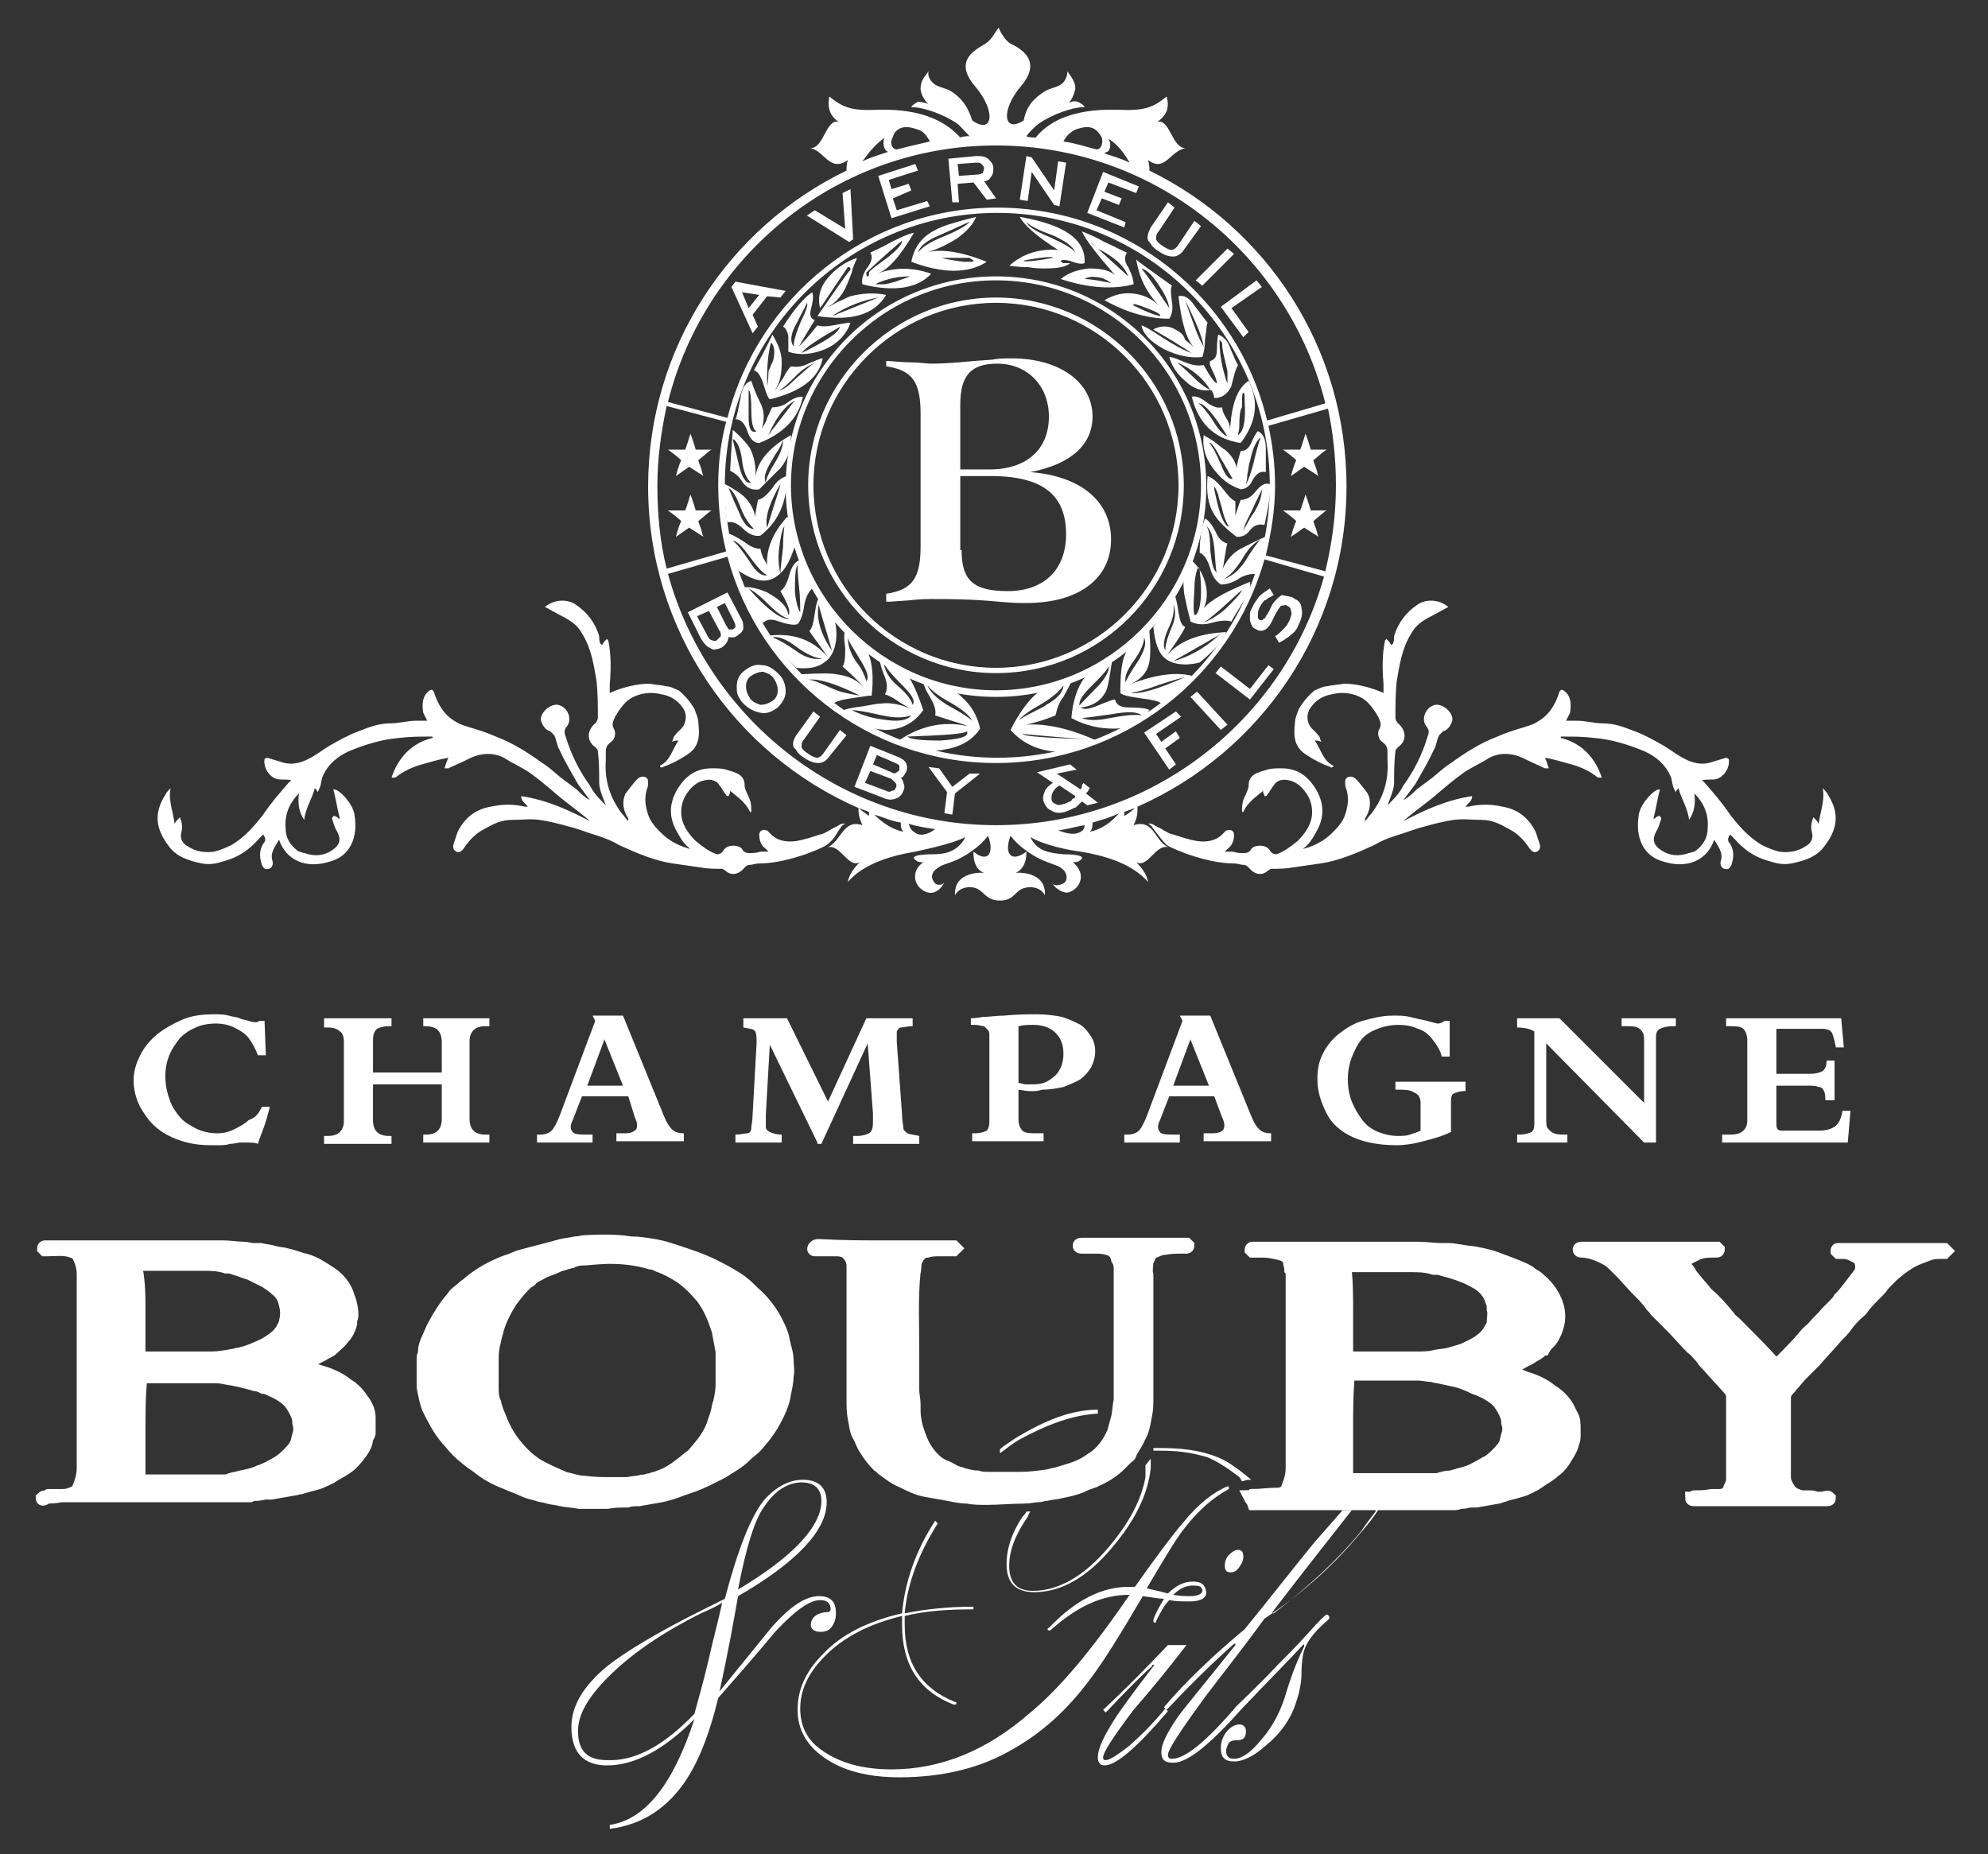 <?xml version="1.0" encoding="utf-8"?>
<!-- Generator: Adobe Illustrator 24.1.0, SVG Export Plug-In . SVG Version: 6.00 Build 0)  -->
<svg version="1.1" xmlns="http://www.w3.org/2000/svg" xmlns:xlink="http://www.w3.org/1999/xlink" x="0px" y="0px"
	 viewBox="0 0 150.3 140.2" style="enable-background:new 0 0 150.3 140.2;" xml:space="preserve">
<rect x="0" y="0" width="150.3" height="140.2" fill="#333333" stroke="none"/>
<style type="text/css">
	.st0{fill:#FFFFFF;}
	.st1{fill:#FFFFFF;stroke:#FFFFFF;stroke-miterlimit:10;}
</style>
<g id="Calque_1">
</g>
<g id="OR_A_CHAUD">
	<g>
		<g>
			<path class="st0" d="M67,44.9c2-0.3,2.6-1.2,2.6-3.6v-10c0-2.4-0.6-3.3-2.6-3.6v-0.4c0.1,0,0.2,0,0.2,0c1.1,0.1,1.6,0.1,1.6,0.1
				c0.7,0,1.2,0.1,1.7,0.1c0.9,0,2.1-0.1,3.1-0.2l1.4-0.1c0.5-0.1,1-0.1,1.5-0.1c3.6,0,6.1,1.8,6.1,4.4c0,2.1-1.6,3.6-4.7,4.2
				c3.8,0.3,6.1,2.2,6.1,5.1c0,3-2.5,4.8-6.4,4.8c-0.5,0-1,0-2.1-0.1c-2.1-0.2-3.7-0.2-5-0.2c-0.5,0-0.9,0-1.8,0.1l-1.4,0.1
				c0,0-0.1,0-0.3,0V44.9z M74.8,35.5c2.8,0,4.5-1.5,4.5-4c0-2.3-1.6-4-3.9-4c-2,0-2.8,0.9-2.8,3.1v4.9H74.8z M72.7,41.6
				c0,2.3,0.9,3.1,3.5,3.1c2.7,0,4.4-1.6,4.4-4.3c0-3-1.8-4.4-5.7-4.4h-2.3V41.6z"/>
		</g>
		<path class="st0" d="M63.4,62.8c0.1-0.1,0.2-0.3,0.3-0.4c0.4-0.2,0-0.1-0.1-0.1c-0.3,0.2-0.6,0.3-0.9,0.5l0,0
			c-0.2,0.1-0.5,0.3-0.7,0.3c-0.6,0.2-1.2,0.4-1.8,0.5c-0.7,0.1-1.4,0-1.9-0.5c-0.1-0.1-0.2-0.2-0.3-0.3c-0.1,0-0.3-0.1-0.4,0
			c-0.1,0-0.2,0.2-0.2,0.3c0,0.4,0.1,0.8,0.5,1.1c0,0,0.1,0.1,0.2,0.2c-0.2,0-0.3,0-0.5,0c-0.2,0-0.4,0.1-0.6,0.1
			c-0.3,0-0.7,0.1-0.9-0.3c-0.2-0.3-1.1-0.4-1.4,0.1c-0.1,0.2-0.3,0.3-0.5,0.3c-0.6-0.2-1.1-0.6-1.6-1c-0.6-0.6-1.1-1.3-1.1-2.2
			c0-0.6,0.2-1.1,0.5-1.5c0.3-0.4,0.7-0.8,1.3-0.9c0.4-0.1,0.9,0,1.1,0.4c0.2,0.2,0.3,0.5,0.5,0.7c0,0.1,0.1,0.1,0.2,0.1
			c0-0.1,0.1-0.2,0.1-0.3c0,0,0-0.1,0-0.1c0.6,0.5,1.2,0.9,1.5,1.6c0,0,0.1,0,0.1,0c0-0.3,0-0.6-0.1-0.9c-0.1-0.3-0.3-0.6-0.4-1
			c0,0,0,0,0-0.1c0-0.9-0.8-1-1.4-1.2c-0.3-0.1-0.7-0.1-1.1-0.1c-1.2,0-2,0.6-2.6,1.6c-0.7,1.2-0.6,2.3,0.1,3.4
			c0.2,0.4,0.5,0.8,0.9,1.1c-0.8-0.2-1.6-0.6-2.2-1.2c-0.4-0.4-0.8-0.8-1-1.4c-0.2-0.6-0.3-1.2-0.1-1.9c0.1-0.2,0.1-0.4,0.1-0.6
			c0-0.4-0.5-0.5-0.8-0.2c-0.3,0.3-0.6,0.7-0.9,1.1c-0.3,0.6-0.2,1.3,0.2,1.9c0,0,0,0.1,0,0.1c0,0,0,0.1,0,0.1
			c-0.2-0.2-0.3-0.4-0.5-0.6c-0.9-1.2-1.3-2.5-1.2-4c0-0.2,0-0.4,0-0.5c0-0.4,0-0.6,0.4-0.9c0.3-0.2,0.4-0.7,0.2-1
			c-0.2-0.4,0-0.6,0.1-0.9c0.3-0.5,0.7-1.1,1.2-1.4c0.7-0.4,1.5-0.5,2.3-0.3c0.6,0.1,1.2,0.4,1.6,1c0.4,0.5,0.3,1.3-0.2,1.7
			c-0.2,0.2-0.4,0.4-0.5,0.6c0,0.1,0,0.1-0.1,0.3c0.2-0.1,0.3-0.1,0.5-0.1c-0.5,0.7-0.6,1.5-1.4,1.9c0,0,0,0.1,0,0.1
			c0.1,0,0.2,0.1,0.2,0c0.6-0.2,1.2-0.5,1.8-0.9c1-0.6,1-1.5,0.9-2.4c0-0.4-0.2-0.8-0.3-1.1c-0.3-0.5-0.7-1-1.2-1.4
			c-0.3-0.1-0.6-0.3-0.9-0.3c-0.4-0.1-0.8-0.1-1.3-0.2c-1,0-2.1,0.3-3,0.7c0,0,0,0,0,0c0,0,0,0,0,0c0,0,0,0,0-0.1c0,0,0,0,0,0
			c0-0.2,0-0.4,0-0.6c0.1-1.1,0.1-2.2-0.1-3.2c0-0.1-0.1-0.1-0.1-0.2c-0.1,0.1-0.1,0.1-0.2,0.2c-0.1,0.1-0.1,0.2-0.2,0.3
			c0-0.1-0.1-0.1-0.1-0.1c-0.1-0.2-0.1-0.4-0.1-0.6c-0.3-1-0.9-1.8-1.8-2.4c-0.6-0.4-1.6-0.4-2.3,0.2c0.4,0.2,0.9,0.5,1.3,0.7
			c0.6,0.3,1.2,0.7,1.5,1.3c0.7,1.1,0.9,2.4,1.1,3.6c0.1,0.9,0.1,1.9,0.1,2.8c0,0.1-0.1,0.3-0.2,0.4c-0.6,0.5-0.7,1.3,0,1.8
			c0.1,0.1,0.2,0.2,0.2,0.3c0.1,0.8,0.1,1.6,0.1,2.4c0,0.3,0.1,0.6,0.2,0.9c0.1,0.3,0.2,0.5,0.3,0.8c-0.5-0.5-0.9-0.9-1.2-1.5
			c-0.8-1.1-1.4-2.3-1.8-3.6c-0.1-0.3-0.2-0.5,0-0.8c0.5-0.5,0.2-1.5-0.6-1.7c-0.6-0.1-1.4,0.6-1.3,1.2c0.1,0.3,0.3,0.7,0.7,0.8
			c0.1,0.1,0.2,0.2,0.3,0.3c0.2,0.4,0.2,0.8,0.4,1.1c0.4,0.9,0.9,1.7,1.4,2.6c0.3,0.4,0.6,0.8,0.9,1.2c-0.4-0.2-0.7-0.5-1-0.8
			c-0.4-0.3-0.8-0.6-1.2-0.9c-0.5-0.4-0.9-0.8-1.4-1.1c-1.1-0.8-2.2-1.5-3.5-2c-0.7-0.3-1.3-0.5-2-0.7c-0.3-0.1-0.7-0.2-1-0.4
			c-0.9-0.5-1.4-1.3-1.7-2.3c-0.1-0.1-0.1-0.2-0.3-0.1c-0.6,0.4-0.6,1.1-0.5,1.7c0.1,0.2,0.2,0.4,0.3,0.6c-0.3,0-0.5,0-0.8,0
			c-0.7,0-1.3,0.2-2,0.2c-0.9,0-1.6,0.3-2.4,0.6c-0.8,0.3-1.5,0.7-2.2,1.1c-0.5,0.3-1,0.7-1.6,1c-0.6,0.3-1.3,0.5-2.1,0.2
			c-0.3-0.1-0.7-0.2-1-0.3c-0.1,0-0.2,0.1-0.2,0.1c-0.1,0.6,0.3,1.3,0.9,1.5c0.3,0.1,0.7,0,1.1,0.1c0,0,0,0.1-0.1,0.1
			c-0.7,0.8-1.4,1.6-2,2.5c-0.7,0.9-1.4,1.7-2.4,2.3c-0.4,0.2-0.9,0.4-1.3,0.5c-0.7,0.1-1.4,0-2-0.4c-0.4-0.2-0.6-0.6-0.5-1
			c0.1-0.4,0.1-0.7-0.1-1.2c-0.2,0.2-0.3,0.3-0.4,0.5c-0.1-0.9-0.5-1.8-0.3-2.7c-0.2,0.2-0.3,0.3-0.4,0.5c-0.9,1.4-0.7,2.6,0.2,3.8
			c0.6,0.9,1.6,1.2,2.6,1.4c0.6,0.1,1.1,0,1.7-0.2c1.1-0.3,1.9-0.9,2.6-1.7c0.1-0.1,0.2-0.2,0.3-0.3c0.2,0.3,0.2,0.5,0,0.7
			c-0.3,0.5-0.3,1-0.1,1.6c0.1,0.2,0.2,0.4,0.5,0.3c0.2,0,0.4-0.3,0.3-0.6c-0.2-0.6,0.2-1.1,0.5-1.6c0.5,1.5,2,2.3,4,1.6
			c1.3-0.4,2-1.7,1.7-3.5c-0.1-0.8-1.2-2-1.6-1.9c0.2,0.7,0.3,1.5,0.5,2.2c0,0-0.1,0-0.1,0c-0.1-0.1-0.2-0.2-0.4-0.2
			c0,0.1-0.1,0.1-0.1,0.2c0.1,0.3,0.2,0.7,0.4,1c0.3,0.6,0.2,1-0.4,1.4c-0.6,0.4-1.3,0.5-2.1,0.2c-0.1,0-0.3-0.1-0.4-0.1
			c-0.6-0.4-1-1-1-1.7c-0.1-1,0.2-1.9,1-2.7c-0.1,0.8,0,1.4,0.4,2c0.1-0.9,0.6-1.6,0.8-2.4c0.1,0.1,0.2,0.2,0.2,0.3
			c0.1-0.1,0.1-0.2,0.2-0.4c0,0,0,0,0,0c0.1-0.3,0.1-0.6,0.2-0.8c0.4-0.9,1.1-1.5,2-1.9c1.2-0.5,2.5-0.9,3.8-1
			c0.8-0.1,1.6-0.1,2.3-0.1c0.1,0,0.1,0,0.2,0c0,0,0,0,0,0.1c-1.6,0.4-2.6,1.5-3.1,3c0.1,0,0.1,0,0.2,0c0,0,0.1,0,0.1,0
			c0.6-0.5,1.3-0.8,2-1c0.7-0.2,1.4-0.4,2-0.5c-0.1,0.2-0.2,0.5-0.3,0.8c0.1,0,0.2,0,0.3,0c0.4-0.2,0.9-0.4,1.3-0.6
			c0.9-0.5,1.9-0.7,2.9-0.2c0.6,0.4,1.3,0.7,1.9,1.1c0.7,0.5,1.3,1,2,1.6c0.8,0.7,1.7,1.3,2.5,2c0.1,0.1,0.2,0.2,0.3,0.2
			c-1.7-0.9-3.4-1.7-5.4-2c0,0.4,0.3,0.5,0.5,0.8c-0.1,0-0.1,0-0.2,0c-0.9-0.2-1.7-0.2-2.6,0c-1.2,0.2-2,0.9-2.5,1.9
			c-0.1,0.3-0.2,0.6-0.3,0.9c-0.1,0.3,0,0.5,0.2,0.6c0.2,0.1,0.4,0,0.6-0.3c0.4-0.6,0.9-1.1,1.5-1.4c0.7-0.4,1.3-0.7,2.1-0.7
			c0.7,0,1.4-0.1,2.1,0c0.7,0.1,1.5,0.3,2.2,0.5c0.8,0.2,1.5,0.5,2.2,0.7c0.6,0.2,1.1,0.4,1.6,0.7c1.3,0.6,2.7,1.2,4.1,1.4
			c0.7,0.1,1.4,0.2,2.1,0.3c0.5,0.1,1.1,0.1,1.6,0.1c0.1,0,0.1,0.1,0.2,0.1c0.5,0.5,1.1,0.3,1.5-0.2c0.1-0.1,0.2-0.2,0.4-0.2
			c0.2,0,0.4-0.1,0.6-0.1c1.2,0,2.4-0.3,3.6-0.7c0.5-0.2,1.1-0.4,1.6-0.7C62.9,63.6,63.2,63.2,63.4,62.8z"/>
		<path class="st0" d="M87.3,62.8c-0.1-0.1-0.2-0.3-0.3-0.4c-0.4-0.2,0-0.1,0.1-0.1c0.3,0.2,0.6,0.3,0.9,0.5l0,0
			c0.2,0.1,0.5,0.3,0.7,0.3c0.6,0.2,1.2,0.4,1.8,0.5c0.7,0.1,1.4,0,1.9-0.5c0.1-0.1,0.2-0.2,0.3-0.3c0.1,0,0.3-0.1,0.4,0
			c0.1,0,0.2,0.2,0.2,0.3c0,0.4-0.1,0.8-0.5,1.1c0,0-0.1,0.1-0.2,0.2c0.2,0,0.3,0,0.5,0c0.2,0,0.4,0.1,0.6,0.1
			c0.3,0,0.7,0.1,0.9-0.3c0.2-0.3,1.1-0.4,1.4,0.1c0.1,0.2,0.3,0.3,0.5,0.3c0.6-0.2,1.1-0.6,1.6-1c0.6-0.6,1.1-1.3,1.1-2.2
			c0-0.6-0.2-1.1-0.5-1.5c-0.3-0.4-0.7-0.8-1.3-0.9c-0.4-0.1-0.9,0-1.1,0.4c-0.2,0.2-0.3,0.5-0.5,0.7c0,0.1-0.1,0.1-0.2,0.1
			c0-0.1-0.1-0.2-0.1-0.3c0,0,0-0.1,0-0.1c-0.6,0.5-1.2,0.9-1.5,1.6c0,0-0.1,0-0.1,0c0-0.3,0-0.6,0.1-0.9c0.1-0.3,0.3-0.6,0.4-1
			c0,0,0,0,0-0.1c0-0.9,0.8-1,1.4-1.2c0.3-0.1,0.7-0.1,1.1-0.1c1.2,0,2,0.6,2.6,1.6c0.7,1.2,0.6,2.3-0.1,3.4
			c-0.2,0.4-0.5,0.8-0.9,1.1c0.8-0.2,1.6-0.6,2.2-1.2c0.4-0.4,0.8-0.8,1-1.4c0.2-0.6,0.3-1.2,0.1-1.9c-0.1-0.2-0.1-0.4-0.1-0.6
			c0-0.4,0.5-0.5,0.8-0.2c0.3,0.3,0.6,0.7,0.9,1.1c0.3,0.6,0.2,1.3-0.2,1.9c0,0,0,0.1,0,0.1c0,0,0,0.1,0,0.1
			c0.2-0.2,0.3-0.4,0.5-0.6c0.9-1.2,1.3-2.5,1.2-4c0-0.2,0-0.4,0-0.5c0-0.4,0-0.6-0.4-0.9c-0.3-0.2-0.4-0.7-0.2-1
			c0.2-0.4,0-0.6-0.1-0.9c-0.3-0.5-0.7-1.1-1.2-1.4c-0.7-0.4-1.5-0.5-2.3-0.3c-0.6,0.1-1.2,0.4-1.6,1c-0.4,0.5-0.3,1.3,0.2,1.7
			c0.2,0.2,0.4,0.4,0.5,0.6c0,0.1,0,0.1,0.1,0.3c-0.2-0.1-0.3-0.1-0.5-0.1c0.5,0.7,0.6,1.5,1.4,1.9c0,0,0,0.1,0,0.1
			c-0.1,0-0.2,0.1-0.2,0c-0.6-0.2-1.2-0.5-1.8-0.9c-1-0.6-1-1.5-0.9-2.4c0-0.4,0.2-0.8,0.3-1.1c0.3-0.5,0.7-1,1.2-1.4
			c0.3-0.1,0.6-0.3,0.9-0.3c0.4-0.1,0.8-0.1,1.3-0.2c1,0,2.1,0.3,3,0.7c0,0,0,0,0,0c0,0,0,0,0,0c0,0,0,0,0-0.1c0,0,0,0,0,0
			c0-0.2,0-0.4,0-0.6c-0.1-1.1-0.1-2.2,0.1-3.2c0-0.1,0.1-0.1,0.1-0.2c0.1,0.1,0.1,0.1,0.2,0.2c0.1,0.1,0.1,0.2,0.2,0.3
			c0-0.1,0.1-0.1,0.1-0.1c0.1-0.2,0.1-0.4,0.1-0.6c0.3-1,0.9-1.8,1.8-2.4c0.6-0.4,1.6-0.4,2.3,0.2c-0.4,0.2-0.9,0.5-1.3,0.7
			c-0.6,0.3-1.2,0.7-1.5,1.3c-0.7,1.1-0.9,2.4-1.1,3.6c-0.1,0.9-0.1,1.9-0.1,2.8c0,0.1,0.1,0.3,0.2,0.4c0.6,0.5,0.7,1.3,0,1.8
			c-0.1,0.1-0.2,0.2-0.2,0.3c-0.1,0.8-0.1,1.6-0.1,2.4c0,0.3-0.1,0.6-0.2,0.9c-0.1,0.3-0.2,0.5-0.3,0.8c0.5-0.5,0.9-0.9,1.2-1.5
			c0.8-1.1,1.4-2.3,1.8-3.6c0.1-0.3,0.2-0.5,0-0.8c-0.5-0.5-0.2-1.5,0.6-1.7c0.6-0.1,1.4,0.6,1.3,1.2c-0.1,0.3-0.3,0.7-0.7,0.8
			c-0.1,0.1-0.2,0.2-0.3,0.3c-0.2,0.4-0.2,0.8-0.4,1.1c-0.4,0.9-0.9,1.7-1.4,2.6c-0.3,0.4-0.6,0.8-0.9,1.2c0.4-0.2,0.7-0.5,1-0.8
			c0.4-0.3,0.8-0.6,1.2-0.9c0.5-0.4,0.9-0.8,1.4-1.1c1.1-0.8,2.2-1.5,3.5-2c0.7-0.3,1.3-0.5,2-0.7c0.3-0.1,0.7-0.2,1-0.4
			c0.9-0.5,1.4-1.3,1.7-2.3c0.1-0.1,0.1-0.2,0.3-0.1c0.6,0.4,0.6,1.1,0.5,1.7c-0.1,0.2-0.2,0.4-0.3,0.6c0.3,0,0.5,0,0.8,0
			c0.7,0,1.3,0.2,2,0.2c0.9,0,1.6,0.3,2.4,0.6c0.8,0.3,1.5,0.7,2.2,1.1c0.5,0.3,1,0.7,1.6,1c0.6,0.3,1.3,0.5,2.1,0.2
			c0.3-0.1,0.7-0.2,1-0.3c0.1,0,0.2,0.1,0.2,0.1c0.1,0.6-0.3,1.3-0.9,1.5c-0.3,0.1-0.7,0-1.1,0.1c0,0,0,0.1,0.1,0.1
			c0.7,0.8,1.4,1.6,2,2.5c0.7,0.9,1.4,1.7,2.4,2.3c0.4,0.2,0.9,0.4,1.3,0.5c0.7,0.1,1.4,0,2-0.4c0.4-0.2,0.6-0.6,0.5-1
			c-0.1-0.4-0.1-0.7,0.1-1.2c0.2,0.2,0.3,0.3,0.4,0.5c0.1-0.9,0.5-1.8,0.3-2.7c0.2,0.2,0.3,0.3,0.4,0.5c0.9,1.4,0.7,2.6-0.2,3.8
			c-0.6,0.9-1.6,1.2-2.6,1.4c-0.6,0.1-1.1,0-1.7-0.2c-1.1-0.3-1.9-0.9-2.6-1.7c-0.1-0.1-0.2-0.2-0.3-0.3c-0.2,0.3-0.2,0.5,0,0.7
			c0.3,0.5,0.3,1,0.1,1.6c-0.1,0.2-0.2,0.4-0.5,0.3c-0.2,0-0.4-0.3-0.3-0.6c0.2-0.6-0.2-1.1-0.5-1.6c-0.5,1.5-2,2.3-4,1.6
			c-1.3-0.4-2-1.7-1.7-3.5c0.1-0.8,1.2-2,1.6-1.9c-0.2,0.7-0.3,1.5-0.5,2.2c0,0,0.1,0,0.1,0c0.1-0.1,0.2-0.2,0.4-0.2
			c0,0.1,0.1,0.1,0.1,0.2c-0.1,0.3-0.2,0.7-0.4,1c-0.3,0.6-0.2,1,0.4,1.4c0.6,0.4,1.3,0.5,2.1,0.2c0.1,0,0.3-0.1,0.4-0.1
			c0.6-0.4,1-1,1-1.7c0.1-1-0.2-1.9-1-2.7c0.1,0.8,0,1.4-0.4,2c-0.1-0.9-0.6-1.6-0.8-2.4c-0.1,0.1-0.2,0.2-0.2,0.3
			c-0.1-0.1-0.1-0.2-0.2-0.4c0,0,0,0,0,0c-0.1-0.3-0.1-0.6-0.2-0.8c-0.4-0.9-1.1-1.5-2-1.9c-1.2-0.5-2.5-0.9-3.8-1
			c-0.8-0.1-1.6-0.1-2.3-0.1c-0.1,0-0.1,0-0.2,0c0,0,0,0,0,0.1c1.6,0.4,2.6,1.5,3.1,3c-0.1,0-0.1,0-0.2,0c0,0-0.1,0-0.1,0
			c-0.6-0.5-1.3-0.8-2-1c-0.7-0.2-1.4-0.4-2-0.5c0.1,0.2,0.2,0.5,0.3,0.8c-0.1,0-0.2,0-0.3,0c-0.4-0.2-0.9-0.4-1.3-0.6
			c-0.9-0.5-1.9-0.7-2.9-0.2c-0.6,0.4-1.3,0.7-1.9,1.1c-0.7,0.5-1.3,1-2,1.6c-0.8,0.7-1.7,1.3-2.5,2c-0.1,0.1-0.2,0.2-0.3,0.2
			c1.7-0.9,3.4-1.7,5.4-2c0,0.4-0.3,0.5-0.5,0.8c0.1,0,0.1,0,0.2,0c0.9-0.2,1.7-0.2,2.6,0c1.2,0.2,2,0.9,2.5,1.9
			c0.1,0.3,0.2,0.6,0.3,0.9c0.1,0.3,0,0.5-0.2,0.6c-0.2,0.1-0.4,0-0.6-0.3c-0.4-0.6-0.9-1.1-1.5-1.4c-0.7-0.4-1.3-0.7-2.1-0.7
			c-0.7,0-1.4-0.1-2.1,0c-0.7,0.1-1.5,0.3-2.2,0.5c-0.8,0.2-1.5,0.5-2.2,0.7c-0.6,0.2-1.1,0.4-1.6,0.7c-1.3,0.6-2.7,1.2-4.1,1.4
			c-0.7,0.1-1.4,0.2-2.1,0.3c-0.5,0.1-1.1,0.1-1.6,0.1c-0.1,0-0.1,0.1-0.2,0.1c-0.5,0.5-1.1,0.3-1.5-0.2c-0.1-0.1-0.2-0.2-0.4-0.2
			c-0.2,0-0.4-0.1-0.6-0.1c-1.2,0-2.4-0.3-3.6-0.7c-0.5-0.2-1.1-0.4-1.6-0.7C87.9,63.6,87.6,63.2,87.3,62.8z"/>
		<g>
			<path class="st0" d="M59.4,22l-0.4,0.5l-1-0.1l-1.1,1.4l0.4,0.9l-0.4,0.5l-1.6-3.5l0.3-0.4L59.4,22z M57.4,22.3l-1.3-0.2l0.5,1.2
				L57.4,22.3z"/>
			<path class="st0" d="M64.3,14.3l0.2,3.8l-0.3,0.2l-3.2-2l0.6-0.4l2.3,1.4l-0.2-2.7L64.3,14.3z"/>
			<path class="st0" d="M70.3,15.6l-2.9,0.9l-1-3.2l2.8-0.9l0.2,0.5l-2.2,0.7l0.2,0.7l1.3-0.4l0.2,0.5L67.5,15l0.3,0.9l2.3-0.7
				L70.3,15.6z"/>
			<path class="st0" d="M75.3,15l-0.7,0.1l-1-1.3l-1.2,0.1l0.1,1.4L72,15.3L71.7,12l2.1-0.2c0.4,0,0.6,0,0.9,0.2
				c0.2,0.2,0.4,0.4,0.4,0.7c0,0.2,0,0.5-0.2,0.7c-0.1,0.2-0.3,0.3-0.5,0.3L75.3,15z M74.4,12.7c0-0.1-0.1-0.2-0.2-0.3
				c-0.1-0.1-0.2-0.1-0.4-0.1l-1.4,0.1l0.1,0.9l1.4-0.1c0.2,0,0.3-0.1,0.4-0.1C74.3,13,74.4,12.9,74.4,12.7z"/>
			<path class="st0" d="M80.1,15.6l-0.4-0.1L78,13l-0.3,2.2l-0.6-0.1l0.5-3.3l0.4,0.1l1.7,2.5l0.3-2.2l0.6,0.1L80.1,15.6z"/>
			<path class="st0" d="M85,17.2l-2.8-1.1l1.2-3.1l2.7,1.1l-0.2,0.5l-2.1-0.8l-0.3,0.7l1.3,0.5l-0.2,0.5L83.3,15l-0.4,0.9l2.2,0.9
				L85,17.2z"/>
			<path class="st0" d="M89.5,18.9c-0.2,0.3-0.5,0.5-0.8,0.5c-0.3,0-0.7-0.1-1.1-0.4c-0.2-0.1-0.4-0.3-0.5-0.4
				c-0.1-0.2-0.2-0.3-0.3-0.4c-0.1-0.3,0-0.6,0.2-1l1.3-1.9l0.5,0.4l-1.2,1.8c-0.2,0.2-0.2,0.4-0.2,0.6c0.1,0.2,0.2,0.3,0.5,0.5
				c0.3,0.2,0.5,0.3,0.7,0.3c0.1,0,0.3-0.1,0.5-0.4l1.2-1.8l0.5,0.4L89.5,18.9z"/>
			<path class="st0" d="M90.9,21.6l-0.5-0.4l2.4-2.4l0.5,0.4L90.9,21.6z"/>
			<path class="st0" d="M94,25.5l-1.7-2.3l2.7-2l0.4,0.5l-2.3,1.6l1.3,1.8L94,25.5z"/>
		</g>
		<g>
			<path class="st0" d="M54.5,49c-0.3,0.1-0.6,0.2-0.8,0c-0.3-0.1-0.5-0.4-0.7-0.7l-1-2l3-1.5l1,1.9c0.2,0.3,0.2,0.6,0.2,0.8
				c0,0.2-0.2,0.4-0.5,0.6c-0.1,0.1-0.3,0.1-0.4,0.1c-0.1,0-0.2,0-0.2-0.1c0,0.2-0.1,0.3-0.1,0.4C54.8,48.8,54.7,48.9,54.5,49z
				 M54.2,48.4c0.1-0.1,0.2-0.2,0.3-0.3c0-0.1,0-0.3-0.1-0.4l-0.8-1.5l-0.9,0.4l0.8,1.5c0.1,0.2,0.2,0.3,0.3,0.3
				C54,48.5,54.1,48.5,54.2,48.4z M55.4,47.6c0.1-0.1,0.2-0.1,0.2-0.2c0-0.1,0-0.2-0.1-0.4l-0.7-1.4l-0.6,0.3l0.7,1.4
				c0.1,0.1,0.1,0.2,0.2,0.3C55.2,47.6,55.3,47.6,55.4,47.6z"/>
			<path class="st0" d="M58.8,53.5c-0.4,0.3-0.8,0.5-1.3,0.4c-0.5-0.1-0.9-0.3-1.3-0.7c-0.2-0.2-0.3-0.4-0.4-0.6
				c-0.1-0.2-0.1-0.5-0.1-0.7c0-0.5,0.2-0.9,0.6-1.2c0.4-0.3,0.8-0.5,1.3-0.4c0.5,0,0.9,0.3,1.3,0.7c0.4,0.4,0.5,0.9,0.5,1.3
				C59.4,52.7,59.2,53.1,58.8,53.5z M58.4,53c0.3-0.2,0.4-0.5,0.4-0.8c0-0.3-0.1-0.6-0.3-0.9c-0.2-0.3-0.5-0.4-0.8-0.5
				c-0.3,0-0.6,0.1-0.9,0.3c-0.3,0.2-0.4,0.5-0.4,0.8c0,0.3,0.1,0.6,0.3,0.9c0.2,0.3,0.5,0.4,0.8,0.5C57.8,53.3,58.1,53.2,58.4,53z"
				/>
			<path class="st0" d="M62.7,57.2c-0.2,0.3-0.5,0.5-0.8,0.5c-0.3,0-0.7-0.1-1.1-0.4c-0.2-0.1-0.4-0.3-0.5-0.4
				c-0.1-0.2-0.2-0.3-0.3-0.4c-0.1-0.3,0-0.6,0.2-0.9l1.3-1.8l0.5,0.4l-1.2,1.7c-0.2,0.2-0.2,0.4-0.2,0.6c0.1,0.2,0.2,0.3,0.5,0.5
				c0.3,0.2,0.5,0.3,0.7,0.3c0.1,0,0.3-0.1,0.5-0.4l1.2-1.7l0.5,0.4L62.7,57.2z"/>
			<path class="st0" d="M68.3,59.8c-0.1,0.3-0.3,0.5-0.6,0.6c-0.3,0.1-0.6,0.1-1-0.1l-2.1-0.8l1.2-3.1l2,0.8
				c0.3,0.1,0.6,0.3,0.7,0.5c0.1,0.2,0.1,0.5,0,0.7c-0.1,0.1-0.1,0.2-0.2,0.3c-0.1,0.1-0.1,0.1-0.2,0.1c0.1,0.1,0.2,0.3,0.2,0.4
				C68.4,59.4,68.4,59.6,68.3,59.8z M67.7,59.6c0.1-0.1,0.1-0.3,0-0.4c-0.1-0.1-0.2-0.2-0.3-0.3l-1.6-0.6l-0.4,0.9l1.6,0.6
				c0.2,0.1,0.3,0.1,0.4,0C67.6,59.8,67.7,59.7,67.7,59.6z M68,58.2c0-0.1,0-0.2,0-0.3c-0.1-0.1-0.1-0.1-0.3-0.2l-1.4-0.6L66,57.8
				l1.4,0.6c0.1,0.1,0.3,0.1,0.4,0C67.9,58.3,68,58.3,68,58.2z"/>
			<path class="st0" d="M74.1,58.5L72.2,60L72,61.6l-0.6-0.1l0.2-1.6l-1.4-1.9l0.8,0.1l1,1.4l1.3-1L74.1,58.5z"/>
			<path class="st0" d="M83,60.7l-0.8,0.2l-0.4-0.3c-0.1,0.1-0.2,0.2-0.3,0.3c-0.1,0.1-0.2,0.2-0.3,0.2c-0.2,0.1-0.4,0.2-0.7,0.3
				c-0.4,0.1-0.7,0.1-1-0.1c-0.3-0.1-0.5-0.4-0.6-0.7c-0.1-0.3,0-0.5,0.1-0.8c0.1-0.2,0.3-0.4,0.6-0.6l-1.2-0.8l2.5-0.6l0.5,0.4
				l-1.5,0.3l1.8,1.2l0.1-0.2c0,0,0,0,0-0.1c0-0.1,0.1-0.1,0.1-0.2l0.5,0.4c-0.1,0.1-0.1,0.2-0.2,0.3l-0.1,0.1L83,60.7z M81.3,60.2
				l-1.2-0.8c-0.2,0.1-0.4,0.3-0.5,0.5c-0.1,0.2-0.1,0.3-0.1,0.5c0,0.2,0.1,0.3,0.3,0.4c0.2,0.1,0.3,0.1,0.6,0
				c0.1,0,0.3-0.1,0.5-0.2c0.1,0,0.1-0.1,0.2-0.2C81.2,60.4,81.3,60.3,81.3,60.2z"/>
			<path class="st0" d="M89.3,54.2l-1.9,1.3l0.4,0.6l1.1-0.8l0.3,0.5l-1.1,0.8l0.8,1.2l-0.5,0.4l-1.9-2.8l2.4-1.6L89.3,54.2z"/>
			<path class="st0" d="M92.8,54.8l-0.5,0.4L90,52.7l0.5-0.4L92.8,54.8z"/>
			<path class="st0" d="M96.3,50.6l-1.8,2.3l-2.6-2l0.4-0.5l2.2,1.7l1.4-1.8L96.3,50.6z"/>
			<path class="st0" d="M97.9,45.3c0.3,0.1,0.5,0.4,0.5,0.7c0.1,0.4,0,0.8-0.2,1.2c-0.1,0.3-0.3,0.6-0.6,0.8
				c-0.1,0.1-0.2,0.2-0.4,0.3c-0.1,0.1-0.3,0.2-0.5,0.3l-0.3-0.5c0.2-0.1,0.3-0.2,0.4-0.3c0.1-0.1,0.2-0.2,0.3-0.3
				c0.2-0.2,0.3-0.4,0.4-0.6c0.1-0.3,0.2-0.5,0.1-0.7c0-0.2-0.1-0.3-0.3-0.4c-0.1-0.1-0.2,0-0.4,0c-0.1,0-0.1,0.1-0.2,0.2
				c-0.1,0.1-0.1,0.2-0.2,0.3l-0.1,0.2c-0.1,0.2-0.2,0.4-0.3,0.6c-0.1,0.2-0.2,0.3-0.3,0.4c-0.1,0.1-0.3,0.2-0.4,0.2
				c-0.1,0-0.3,0-0.4-0.1c-0.3-0.1-0.4-0.3-0.5-0.7c0-0.2,0-0.3,0-0.5c0-0.2,0.1-0.3,0.2-0.5c0.1-0.3,0.3-0.5,0.5-0.8
				c0.2-0.2,0.5-0.4,0.8-0.6l0.3,0.5c-0.2,0.1-0.3,0.2-0.4,0.2c-0.1,0.1-0.2,0.2-0.3,0.2c-0.2,0.2-0.3,0.4-0.4,0.6
				c-0.1,0.2-0.1,0.4-0.1,0.6c0,0.2,0.1,0.3,0.2,0.3c0,0,0.1,0,0.1,0c0,0,0.1,0,0.1-0.1c0.1,0,0.2-0.1,0.2-0.2
				c0.1-0.1,0.2-0.3,0.3-0.5l0.2-0.4c0.2-0.3,0.4-0.5,0.7-0.7C97.4,45.1,97.7,45.1,97.9,45.3z"/>
		</g>
		<g>
			<g>
				<path class="st0" d="M19.8,83.7h0.6c-0.1,0.4-0.2,0.8-0.4,1.4c-0.2,0.6-0.4,1-0.5,1.4c-0.2-0.1-0.5-0.1-0.9-0.1
					c-0.2,0-0.3,0-0.5,0c-0.1,0-0.4,0.1-0.7,0.1c-0.3,0.1-0.6,0.1-0.8,0.1c-0.2,0-0.4,0-0.7,0c-1.1,0-2-0.2-2.9-0.6
					c-0.9-0.4-1.6-1-2.1-1.8c-0.5-0.7-0.8-1.6-0.8-2.5c0-0.7,0.2-1.3,0.5-1.9c0.3-0.6,0.7-1.1,1.3-1.6c0.5-0.4,1.2-0.8,1.9-1.1
					s1.5-0.4,2.4-0.4c0.4,0,0.7,0,1.1,0.1c0.3,0.1,0.6,0.1,0.8,0.2c0.2,0.1,0.4,0.1,0.7,0.2c0.3,0.1,0.4,0.1,0.5,0.1
					c0.1,0,0.2,0,0.3-0.1H20l0.1,2.6h-0.6c-0.2-0.5-0.4-0.9-0.7-1.3s-0.7-0.6-1.1-0.8s-0.9-0.3-1.4-0.3c-0.5,0-1.1,0.1-1.5,0.3
					c-0.5,0.2-0.9,0.5-1.2,0.8c-0.3,0.4-0.6,0.8-0.8,1.3c-0.2,0.5-0.3,1-0.3,1.6c0,0.8,0.2,1.5,0.5,2.2c0.4,0.7,0.8,1.2,1.4,1.5
					c0.6,0.4,1.3,0.6,2,0.6c0.5,0,0.9-0.1,1.3-0.3c0.4-0.2,0.8-0.4,1.1-0.7C19.4,84.5,19.6,84.1,19.8,83.7z"/>
				<path class="st0" d="M32,85.8h0.2c0.4,0,0.7-0.1,0.9-0.3c0.2-0.2,0.3-0.5,0.3-0.9V82h-5.2v2.7c0,0.4,0.1,0.7,0.3,0.9
					s0.5,0.3,0.9,0.3h0.2v0.6h-5.1v-0.6h0.3c0.4,0,0.7-0.1,0.9-0.3c0.2-0.2,0.3-0.5,0.3-0.8v-6c0-0.4-0.1-0.7-0.3-0.8
					c-0.2-0.2-0.5-0.3-0.9-0.3h-0.3V77h5.1v0.6h-0.2c-0.4,0-0.7,0.1-0.9,0.2c-0.2,0.2-0.3,0.4-0.3,0.9v2.4h5.2v-2.3
					c0-0.4-0.1-0.7-0.3-0.9c-0.2-0.2-0.5-0.3-1-0.3H32V77h5v0.6h-0.3c-0.4,0-0.7,0.1-0.9,0.3c-0.2,0.2-0.3,0.5-0.3,0.8v5.9
					c0,0.4,0.1,0.7,0.3,0.9c0.2,0.2,0.5,0.3,0.9,0.3H37v0.6h-5V85.8z"/>
				<path class="st0" d="M47.5,82.9H44l-0.7,1.8c-0.2,0.4-0.2,0.7,0,0.9c0.1,0.2,0.6,0.2,1.3,0.2h0.2v0.6h-4.2v-0.6h0.2
					c0.4,0,0.7-0.1,0.9-0.3c0.2-0.2,0.4-0.6,0.6-1.1l2.7-7.2l-0.2-0.4h2.3l3.1,7.6c0.2,0.5,0.4,0.8,0.6,1s0.5,0.3,0.9,0.3v0.6h-5.1
					v-0.6h0.6c0.5,0,0.7-0.1,0.9-0.3c0.1-0.2,0.1-0.5-0.1-0.9L47.5,82.9z M47.1,82.1l-1.4-3.5l-1.3,3.5H47.1z"/>
				<path class="st0" d="M61.8,86.4L58.2,79h0l-0.3,5.3c0,0.4,0,0.7,0,0.9c0,0.2,0.1,0.3,0.3,0.4s0.5,0.2,0.9,0.2v0.6h-3.5v-0.6
					c0.4,0,0.7-0.1,0.9-0.1s0.3-0.2,0.3-0.4s0.1-0.5,0.1-1l0.3-5.4c0-0.4,0-0.7-0.1-0.9c-0.1-0.2-0.4-0.2-0.9-0.3V77h3.3l3.1,6.3
					l2.9-6.3H69v0.6c-0.4,0-0.7,0.1-0.9,0.1c-0.1,0-0.2,0.1-0.3,0.3c0,0.1,0,0.4,0,0.8l0.4,5.5c0,0.5,0.1,0.8,0.1,1s0.2,0.3,0.3,0.4
					c0.2,0.1,0.5,0.1,0.9,0.2v0.6h-5v-0.6h0.3c0.4,0,0.7-0.1,0.9-0.2c0.2-0.1,0.3-0.4,0.3-0.8c0-0.2,0-0.4,0-0.7l-0.4-5.3h0
					l-3.5,7.6H61.8z"/>
				<path class="st0" d="M77,82.4v2.2c0,0.4,0.1,0.7,0.3,0.9c0.2,0.2,0.6,0.2,1.1,0.2h0.5v0.6h-5.4v-0.6h0.2c0.4,0,0.7-0.1,0.9-0.2
					c0.1-0.1,0.2-0.3,0.2-0.7v-6.4c0-0.2,0-0.4-0.1-0.5c-0.1-0.1-0.2-0.2-0.3-0.3c-0.2,0-0.4-0.1-0.7-0.1h-0.3V77
					c0.1,0,0.4,0,0.9-0.1c0.5,0,1.1-0.1,1.6-0.1c1.1-0.1,1.9-0.1,2.5-0.1c0.7,0,1.4,0.1,1.9,0.2c0.6,0.2,1,0.4,1.4,0.6
					c0.4,0.3,0.6,0.6,0.8,0.9c0.2,0.3,0.3,0.7,0.3,1.1c0,0.4-0.1,0.8-0.3,1.2c-0.2,0.3-0.4,0.6-0.8,0.9c-0.3,0.2-0.8,0.4-1.3,0.6
					c-0.5,0.1-1,0.2-1.6,0.2C78.2,82.6,77.6,82.5,77,82.4z M77,77.6v4.3c0.2,0,0.4,0.1,0.5,0.1c0.2,0,0.4,0,0.6,0
					c0.5,0,0.9-0.1,1.2-0.3c0.3-0.2,0.6-0.4,0.8-0.8c0.2-0.3,0.3-0.8,0.3-1.2c0-0.7-0.2-1.2-0.6-1.6c-0.4-0.4-1-0.6-1.7-0.6
					C77.8,77.5,77.4,77.5,77,77.6z"/>
				<path class="st0" d="M91.8,82.9h-3.4l-0.7,1.8c-0.2,0.4-0.2,0.7,0,0.9c0.1,0.2,0.6,0.2,1.3,0.2h0.2v0.6h-4.2v-0.6h0.2
					c0.4,0,0.7-0.1,0.9-0.3c0.2-0.2,0.4-0.6,0.6-1.1l2.7-7.2l-0.2-0.4h2.3l3.1,7.6c0.2,0.5,0.4,0.8,0.6,1c0.2,0.2,0.5,0.3,0.9,0.3
					v0.6h-5.1v-0.6h0.6c0.5,0,0.8-0.1,0.9-0.3c0.1-0.2,0.1-0.5-0.1-0.9L91.8,82.9z M91.4,82.1L90,78.6l-1.3,3.5H91.4z"/>
				<path class="st0" d="M110.8,81.9v0.6c-0.4,0-0.7,0.1-0.9,0.2c-0.2,0.1-0.2,0.4-0.2,0.7v2.2c-0.6,0.3-1.3,0.5-2.1,0.7
					c-0.7,0.2-1.4,0.3-2,0.3c-1.3,0-2.4-0.2-3.3-0.6c-0.9-0.4-1.6-1-2-1.8s-0.7-1.6-0.7-2.6c0-0.7,0.1-1.3,0.4-1.9
					c0.3-0.6,0.7-1.1,1.2-1.5s1.1-0.8,1.8-1s1.5-0.4,2.3-0.4c0.5,0,0.9,0,1.3,0.1c0.4,0.1,0.8,0.2,1.3,0.3c0.4,0.1,0.7,0.2,0.8,0.2
					c0.2,0,0.4-0.1,0.5-0.2h0.4v2.7H109c-0.1-0.5-0.4-0.9-0.7-1.3s-0.7-0.7-1.1-0.8c-0.4-0.2-0.9-0.3-1.5-0.3c-0.7,0-1.4,0.2-2,0.5
					c-0.6,0.3-1,0.8-1.3,1.5c-0.3,0.6-0.5,1.3-0.5,2.1c0,0.6,0.1,1.2,0.3,1.7s0.5,1,0.8,1.4c0.3,0.4,0.7,0.7,1.2,0.9
					c0.5,0.2,1,0.3,1.5,0.3c0.3,0,0.6,0,0.9-0.1s0.6-0.2,0.8-0.3v-2.1c0-0.3-0.1-0.5-0.2-0.6s-0.3-0.2-0.5-0.3
					c-0.3-0.1-0.7-0.1-1.2-0.1v-0.6H110.8z"/>
				<path class="st0" d="M116.9,78.9v5.7c0,0.3,0,0.6,0.1,0.7s0.2,0.3,0.5,0.4c0.2,0.1,0.5,0.1,1,0.1v0.6h-3.8v-0.6h0.1
					c0.5,0,0.8-0.1,1-0.2c0.2-0.2,0.2-0.4,0.2-0.7V78c-0.3-0.2-0.8-0.3-1.3-0.3V77h3.2l6.4,6.4v-4.5c0-0.4,0-0.7-0.1-0.8
					c-0.1-0.2-0.2-0.3-0.4-0.4s-0.5-0.1-1-0.1h-0.2V77h4.1v0.6h-0.2c-0.5,0-0.8,0.1-1,0.2c-0.2,0.1-0.3,0.3-0.3,0.6v8h-0.9
					L116.9,78.9z"/>
				<path class="st0" d="M138.8,79.2c-0.1-0.5-0.2-0.9-0.3-1.1c-0.1-0.2-0.4-0.3-0.7-0.3h-3.5v3.4h2.6c0.4,0,0.7-0.1,0.9-0.2
					c0.2-0.2,0.3-0.4,0.3-0.8h0.6v3H138c0-0.3,0-0.5-0.1-0.7s-0.2-0.3-0.4-0.3c-0.2-0.1-0.5-0.1-0.9-0.1h-2.3v2.7
					c0,0.3,0,0.5,0.1,0.6c0.1,0.1,0.2,0.1,0.5,0.1h2.6c0.5,0,0.9-0.1,1.2-0.3c0.3-0.2,0.5-0.6,0.6-1.2h0.6l-0.2,2.4h-9.5v-0.6h0.6
					c0.5,0,0.8-0.1,1-0.3s0.3-0.4,0.3-0.8v-6c0-0.4-0.1-0.7-0.3-0.9c-0.2-0.2-0.6-0.2-1.1-0.2h-0.2V77h8.7l0.2,2.2H138.8z"/>
			</g>
		</g>
		<g>
			<g>
				<path class="st0" d="M52.5,130c-2.3,2.3-4.5,3.5-6.6,3.5c-1.8,0-2.7-1-2.7-2.9c0-1.6,0.9-3.1,2.7-4.6c1.4-1.1,3.7-2.5,7.1-4.2
					c0.6-0.3,1.2-0.6,1.8-0.9c1-3.8,2-6.3,3-7.5c0.9-1,1.9-1.5,2.9-1.5c1.2,0,1.8,0.6,1.8,1.7c0,2.1-2.2,4.5-6.7,7.1
					c-0.3,1.7-0.7,4-1.4,7.2c1.3-1.6,2.6-3.2,3.9-4.8c1.4-1.6,2.6-2.4,3.6-2.4c0.9,0,1.3,0.4,1.3,1.3c0,0.4-0.1,0.7-0.3,1
					c-0.2,0.3-0.5,0.4-0.9,0.4c-0.4,0-0.7-0.2-0.7-0.5c0-0.6,0.5-1,1.4-1c0-0.1,0.1-0.1,0.1-0.2c0-0.5-0.3-0.7-0.8-0.7
					c-0.8,0-1.9,0.8-3.4,2.4c-1.4,1.7-2.9,3.4-4.3,5c-0.7,2.9-1.6,5.1-2.7,6.6c-1.4,1.9-3.2,3-5.5,3.3v-0.3
					C48.8,137.6,50.9,134.9,52.5,130z M52.5,129.6c0.3-1.1,0.7-2.5,1.1-4.2c0.3-1.4,0.7-2.8,1-4.2c-0.3,0.2-0.9,0.5-1.6,0.8
					c-3,1.5-5.3,3.1-7,4.8c-1.6,1.6-2.3,2.9-2.3,4.1c0,1.5,0.7,2.2,2.2,2.2C48,133.2,50.2,132,52.5,129.6z M55.8,120.2
					c4.2-2.5,6.3-4.8,6.3-6.7c0-0.9-0.5-1.4-1.5-1.4c-1,0-2,0.6-2.8,1.8C57.1,114.8,56.4,117,55.8,120.2z"/>
				<path class="st0" d="M87.2,126c0.1-0.1,0.1-0.1,0-0.1c-0.1,0-0.1,0-0.1,0.1c-0.7,0.6-1.9,1.8-3.5,3.5l-0.2-0.2
					c1.4-1.3,3-2.9,4.9-4.9h1.4c-1.3,1.7-2.6,3.3-4,4.9c-1.5,2-2.3,3.2-2.3,3.6c0,0.2,0.1,0.2,0.2,0.2c0.3,0,0.9-0.4,1.8-1.1
					c0.9-0.8,1.8-1.7,2.7-2.8l0.2,0.2c-2.3,2.7-3.9,4.1-4.8,4.1c-0.3,0-0.5-0.2-0.5-0.6c0-0.7,0.5-1.7,1.4-3.1
					C84.6,129.5,85.5,128.2,87.2,126z M93.6,117.2c0.3,0,0.4,0.2,0.4,0.5c0,0.3-0.1,0.5-0.3,0.8c-0.2,0.3-0.4,0.4-0.7,0.4
					c-0.3,0-0.4-0.2-0.4-0.5c0-0.3,0.1-0.6,0.3-0.8C93.2,117.3,93.4,117.2,93.6,117.2z"/>
				<path class="st0" d="M90.2,119.6c-0.7,0-1.3,0.3-1.9,0.9c-0.7-0.2-1.3-0.3-1.6-0.4c1.2-2,2.1-3.6,2.9-4.6
					c1.1-1.4,2.2-2.3,3.3-2.9l0-0.2l0,0c0,0,0,0-0.1,0c-1,0.4-2.2,1.3-3.4,2.8c-0.7,0.8-1.9,2.4-3.6,4.8c-0.1,0-0.3,0-0.5,0
					c-2,0-4,1-6,3.1c-0.1,0-0.1,0.1-0.1,0.1c0,0.1,0.1,0.1,0.2,0.1c2-1.8,3.9-2.7,6-2.7c-2.8,4.1-5.3,7.1-7.5,8.9
					c-3.3,2.9-6.8,4.3-10.5,4.3c-2.2,0-3.9-0.5-5.2-1.4c-1.2-0.8-1.7-1.9-1.7-3.2c0-1.4,0.6-2.7,1.9-4c1.4-1.4,3.3-2.4,5.8-3v0.7
					c0,3,1.3,5,3.9,6c0.2,0,0.2,0,0.2-0.1c0-0.1,0-0.1-0.1-0.1c-2.5-1-3.8-2.9-3.8-5.8c0-0.3,0-0.5,0-0.7c1.6-0.4,3.4-0.5,5.1-0.5
					c0.1,0,0.1,0,0.1-0.1c0-0.1,0-0.1-0.1-0.1c-1.9,0-3.6,0.2-5.1,0.5c0.2-2.3,1.1-4.6,2.5-6.8c-0.1-0.1-0.1-0.1-0.2-0.2
					c-1.5,2.3-2.3,4.7-2.5,7c-2.6,0.6-4.6,1.6-6,3.1c-1.3,1.3-1.9,2.7-1.9,4.2c0,1.5,0.7,2.7,2,3.6c1.4,1,3.3,1.5,5.7,1.5
					c3.3,0,6.2-0.7,8.7-2.2c2.1-1.2,4-2.9,5.7-5.2c1-1.3,2.3-3.4,4-6.3c0.7,0.1,1.3,0.2,1.6,0.2c-0.4,0.7-0.7,1.2-0.8,1.6
					c0,0.1,0,0.2,0.1,0.2s0.1,0,0.1-0.1c0.3-0.6,0.6-1.2,1-1.6c0.5,0.1,1,0.1,1.5,0.1c0.8,0,1.3-0.2,1.3-0.7
					C91.1,119.8,90.8,119.6,90.2,119.6z M90,120.7c-0.4,0-0.8,0-1.3-0.1c0.5-0.5,1-0.7,1.5-0.7c0.5,0,0.7,0.1,0.7,0.4
					C90.9,120.5,90.6,120.7,90,120.7z"/>
				<path class="st0" d="M93.9,112l0.1,0c0.2-0.1,0.4-0.1,0.5-0.1c0.1,0,0.1,0,0.1,0c-0.7-0.6-1.4-1.1-1.9-1.4c-1.3-0.7-2.9-1-4.9-1
					c-0.2,0-0.4,0-0.6,0c0,0.1,0,0.1,0,0.2c0,0,0.1,0,0.2,0h0.4c1.4,0,2.5,0.2,3.5,0.5c0.7,0.3,1.5,0.8,2.4,1.5
					C93.8,111.8,93.8,111.9,93.9,112z"/>
				<path class="st0" d="M83,106.9C83,106.9,83,106.9,83,106.9c0-0.1,0-0.2,0-0.3c-2,0-4,0.8-6.3,2.2c-0.4,0.3-0.8,0.5-1.1,0.8
					c0,0.1,0,0.2,0,0.3c0.4-0.3,0.9-0.7,1.4-1C79.2,107.7,81.1,107,83,106.9z"/>
				<path class="st0" d="M104,114.3c-0.3,0.4-0.7,0.9-1.1,1.5c-1.8,2.2-4,4.2-6.6,6.2c-0.1,0-0.1,0-0.1-0.1c2.6-3.4,4.6-5.9,6-7.7
					h-0.7c-0.6,0.7-1.3,1.5-2.1,2.4c-1.8,2.2-3.5,4.4-5.3,6.6c-2.4,2-4.5,4-6.1,5.9l0.2,0.2c1.6-1.7,3.3-3.4,5.1-5c0,0,0.1,0,0.1,0
					c0,0,0,0.1,0,0.1c-2.4,3-3.9,4.8-4.4,5.5c-0.8,1.2-1.2,2-1.2,2.6c0,0.6,0.3,0.8,0.9,0.8c1.1,0,2.8-1.4,5.2-4.1l0,0
					c1.9-2,3.5-3.6,4.6-4.8c0.1-0.1,0.1,0,0.1,0.1c-0.3,0.6-0.8,1.7-1.3,3.3c-0.4,1.5-1.1,2.8-1.9,3.7c-0.8,1-1.5,1.5-2.1,1.5
					c-0.4,0-0.6-0.2-0.6-0.6c0-0.2,0.1-0.4,0.2-0.6c0.2-0.2,0.4-0.2,0.6-0.2c0.5,0,0.7-0.2,0.7-0.7c0-0.3-0.2-0.5-0.5-0.5
					s-0.7,0.2-1,0.6c-0.3,0.4-0.4,0.8-0.4,1.2c0,0.7,0.3,1,1,1c0.7,0,1.5-0.4,2.4-1.2c1.1-0.9,1.9-2,2.3-3.3
					c0.2-0.6,0.4-1.4,0.4-2.2c0-0.8,0.1-1.4,0.2-1.7c0.3-0.9,1-1.6,1.8-2.3c0.1-0.1,0.1-0.1,0.1-0.2c0-0.1-0.1-0.2-0.2-0.2
					c-0.1,0-0.6,0.5-1.4,1.4c-0.8,0.9-1.6,1.7-2.3,2.4c-1.5,1.6-2.6,2.6-3.1,3.1l0,0c-2.3,2.7-3.9,4-4.9,4c-0.2,0-0.3-0.1-0.3-0.3
					c0-0.4,1-1.9,2.9-4.5c1.6-2.1,3.1-4,4.4-5.8c2.7-1.8,5.1-3.9,7.1-6.3c0.7-0.8,1.2-1.4,1.6-2.1H104z"/>
			</g>
			<path class="st0" d="M87,110.3c-0.3,0.4-0.4,0.5-0.4,0.5s0,0.4,0,0.9c-0.3,1.7-1.2,3.4-2.7,5.2c-1.9,2.3-3.9,3.4-5.8,3.4
				c-1.2,0-1.8-0.6-1.8-1.9c0-1.2,0.5-2.4,1.4-3.7c0,0,0,0,0,0c0-0.1,0.2-0.4,0.2-0.4c0,0-0.1,0-0.3,0c0,0.1-0.3,0.4-0.3,0.4h0
				c-0.8,1.2-1.2,2.4-1.2,3.6c0,1.4,0.7,2.1,2.1,2.1c2,0,4-1.1,5.9-3.4c1.7-2,2.7-4,2.9-6C87,111.2,87,110.5,87,110.3z"/>
		</g>
		<g>
			<path class="st1" d="M94.5,113.2c0.1,0,0.2-0.1,0.2-0.1c0.6,0,1.2-0.1,1.9-0.1c0.4,0,0.7-0.2,0.8-0.6c0.2-0.5,0.3-0.9,0.3-1.4
				c0-4.8,0-9.7,0-14.5c0-0.2,0-0.4-0.1-0.5c0-0.2-0.1-0.4-0.1-0.6c-0.1-0.4-0.4-0.5-0.7-0.6c-0.4-0.1-0.9-0.2-1.3-0.2
				c-0.2,0-0.4,0-0.6,0c-0.1,0-0.1,0-0.2,0c0,0-0.1-0.1-0.1-0.1c0,0,0-0.1,0.1-0.1c0,0,0.1,0,0.2,0c1.6,0,3.2,0,4.8,0
				c1.3,0,2.7,0,4,0c1.2,0,2.3,0,3.5,0c0.6,0,1.2,0.1,1.8,0.1c0.2,0,0.4,0,0.6,0c0.3,0,0.6,0.1,0.8,0.1c0.4,0.1,0.9,0.1,1.3,0.2
				c0.5,0.1,1,0.2,1.5,0.4c0.3,0.1,0.5,0.2,0.8,0.3c0.5,0.2,1.1,0.4,1.6,0.7c0.2,0.2,0.5,0.3,0.7,0.5c0.6,0.5,1,1,1.3,1.7
				c0.2,0.5,0.3,1,0.2,1.6c-0.1,0.5-0.3,1-0.6,1.4c-0.2,0.2-0.4,0.4-0.5,0.6c0,0,0,0-0.1,0c-0.2,0.3-0.5,0.4-0.8,0.6
				c-0.3,0.2-0.6,0.3-0.9,0.5c-0.3,0.1-0.6,0.2-1,0.4c-0.1,0-0.2,0.1-0.2,0.2c0.1,0.1,0.2,0.1,0.3,0.1c0.4,0.1,0.9,0.2,1.3,0.4
				c0.7,0.2,1.4,0.5,2,1c0.5,0.3,0.9,0.7,1.2,1.2c0.1,0.2,0.2,0.4,0.3,0.6c0.2,0.3,0.2,0.7,0.2,1c0,0.2,0,0.3,0,0.5
				c0,0.2,0,0.4-0.1,0.6c0,0,0,0,0,0c-0.1,0.5-0.4,0.9-0.7,1.4c-0.2,0.3-0.5,0.6-0.8,0.8c-0.3,0.3-0.6,0.4-1,0.7
				c-0.1,0.1-0.2,0.1-0.3,0.2c-0.4,0.2-0.7,0.4-1.1,0.5c-0.3,0.1-0.7,0.2-1.1,0.3c-0.2,0.1-0.4,0.1-0.6,0.2
				c-0.6,0.1-1.1,0.2-1.7,0.3c-0.1,0-0.3,0-0.4,0c-0.2,0-0.4,0.1-0.7,0.1c-0.2,0-0.3,0.1-0.5,0.1c-0.5,0-1,0-1.5,0
				c-2.8,0-5.5,0-8.3,0c-1.2,0-2.5,0-3.7,0c-0.6,0-1.1,0-1.7,0C94.7,113.4,94.6,113.4,94.5,113.2z M101.8,108c0,1.2,0,2.4,0,3.5
				c0,0.1,0,0.1,0,0.2c0,0.2,0.1,0.2,0.2,0.2c0.1,0,0.1,0,0.2,0c1.7,0,3.3,0,5,0c0.3,0,0.6,0,0.9,0c0,0,0.1,0,0.1,0
				c0.2,0,0.3,0,0.5,0c0.3-0.1,0.6-0.2,1-0.2c0.6-0.2,1.3-0.3,1.8-0.6c0.4-0.2,0.7-0.4,1.1-0.6c0.4-0.3,0.8-0.7,1.1-1.1
				c0.2-0.3,0.2-0.6,0.3-0.9c0.1-0.3,0.1-0.6,0-0.9c0-0.1,0-0.1,0-0.2c-0.1-0.5-0.4-1-0.7-1.4c-0.4-0.4-0.9-0.7-1.4-0.9
				c-0.2-0.1-0.3-0.1-0.5-0.2c-0.4-0.2-0.9-0.4-1.3-0.5c-0.5-0.1-0.9-0.2-1.4-0.3c-0.2,0-0.4-0.1-0.5-0.1c-0.3,0-0.6-0.1-1-0.1
				c-0.6,0-1.1,0-1.7,0c-1.1,0-2.1,0-3.2,0c-0.4,0-0.4,0-0.4,0.4C101.8,105.6,101.8,106.8,101.8,108z M101.8,99.2c0,1,0,2.1,0,3.1
				c0,0.1,0,0.1,0,0.2c0,0.1,0.1,0.2,0.2,0.2c0.1,0,0.3,0,0.4,0c1.6,0,3.1,0,4.7,0c0.4,0,0.9,0,1.3-0.1c0.4-0.1,0.8-0.1,1.2-0.2
				c0.3-0.1,0.7-0.2,1-0.3c0.4-0.2,0.9-0.4,1.3-0.7c0.3-0.2,0.6-0.5,0.8-0.9c0.1-0.2,0.2-0.3,0.2-0.5c0-0.3,0.1-0.7,0-1
				c0-0.2,0-0.4-0.1-0.6c-0.2-0.7-0.7-1.2-1.3-1.5c-0.7-0.4-1.6-0.7-2.4-0.9c-0.2-0.1-0.4-0.1-0.7-0.1c-0.6-0.2-1.2-0.2-1.8-0.2
				c-0.6,0-1.3,0-1.9,0c-0.9,0-1.8,0-2.6,0c-0.4,0-0.4,0-0.4,0.4C101.8,97.1,101.8,98.1,101.8,99.2z"/>
			<path class="st1" d="M3.2,113.3c0.1-0.1,0.2-0.1,0.2-0.1c0.4,0,0.8,0,1.2-0.1c0.2,0,0.5,0,0.7-0.1c0.3-0.1,0.6-0.2,0.7-0.6
				c0.2-0.5,0.3-0.9,0.3-1.4c0-4.9,0-9.7,0-14.6c0-0.5-0.1-0.9-0.3-1.3c-0.1-0.3-0.3-0.4-0.6-0.5c-0.6-0.2-1.2-0.1-1.8-0.1
				c-0.1,0-0.2,0-0.2,0c0,0-0.1-0.1-0.1-0.1c0-0.1,0.1-0.1,0.1-0.1c0,0,0.1,0,0.2,0c1.6,0,3.1,0,4.7,0c1,0,2,0,3,0
				c1.6,0,3.2,0,4.9,0c0.2,0,0.5,0,0.7,0c0.5,0,1,0.1,1.5,0.1c0.3,0,0.5,0.1,0.8,0.1c0.2,0,0.3,0,0.5,0c0.4,0.1,0.7,0.1,1,0.2
				c0.3,0.1,0.7,0.1,1,0.2c0.5,0.1,0.9,0.3,1.4,0.4c0.7,0.2,1.3,0.6,1.9,1c0.6,0.4,1.1,1,1.3,1.7c0.2,0.5,0.3,1,0.3,1.5
				c0,0.1-0.1,0.3-0.1,0.4c0,0.1,0,0.1,0,0.2c-0.1,0.4-0.3,0.8-0.6,1.1c-0.2,0.3-0.5,0.5-0.8,0.8c-0.1,0.1-0.3,0.2-0.5,0.3
				c-0.3,0.2-0.6,0.3-0.9,0.5c-0.3,0.1-0.6,0.2-0.9,0.3c-0.1,0-0.2,0.1-0.2,0.1c0.1,0.1,0.2,0.1,0.3,0.2c0.4,0.1,0.8,0.2,1.2,0.3
				c0.7,0.2,1.5,0.5,2.1,1c0.5,0.3,0.9,0.7,1.2,1.2c0.2,0.2,0.3,0.5,0.4,0.7c0.1,0.3,0.1,0.5,0.1,0.8c0,0.3,0,0.6,0,0.9
				c0,0.1,0,0.2-0.1,0.3c0,0.1-0.1,0.1-0.1,0.2c0,0.4-0.2,0.7-0.4,1c-0.3,0.4-0.6,0.8-1,1.1c-0.3,0.2-0.6,0.4-1,0.6
				c-0.1,0.1-0.2,0.1-0.3,0.2c-0.4,0.2-0.8,0.4-1.2,0.5c-0.4,0.1-0.8,0.2-1.1,0.3c-0.2,0-0.3,0.1-0.5,0.1c-0.6,0.1-1.1,0.2-1.7,0.3
				c-0.1,0-0.3,0-0.4,0c-0.2,0-0.5,0.1-0.7,0.1c-0.2,0-0.3,0-0.5,0.1c-0.5,0-1,0-1.5,0c-2.7,0-5.5,0-8.2,0c-1.2,0-2.5,0-3.7,0
				c-0.6,0-1.2,0-1.8,0C3.3,113.4,3.2,113.4,3.2,113.3z M10.5,108c0,1.2,0,2.4,0,3.6c0,0.4,0,0.4,0.4,0.4c1.6,0,3.3,0,4.9,0
				c0.3,0,0.7,0,1,0c0,0,0.1,0,0.1,0c0.2,0,0.3,0,0.5-0.1c0.3-0.1,0.5-0.1,0.8-0.2c0.5-0.1,1-0.2,1.4-0.4c0.6-0.2,1.1-0.5,1.6-0.8
				c0.4-0.3,0.8-0.7,1.1-1.1c0.2-0.3,0.2-0.6,0.3-0.9c0.1-0.3,0.1-0.6,0-0.9c0-0.1,0-0.1,0-0.2c-0.1-0.5-0.4-1-0.7-1.4
				c-0.4-0.4-0.9-0.7-1.4-0.9c-0.2-0.1-0.4-0.2-0.6-0.2c-0.2-0.1-0.4-0.2-0.6-0.2c-0.7-0.2-1.5-0.4-2.2-0.5
				c-0.4-0.1-0.8-0.1-1.2-0.1c-0.6,0-1.2,0-1.8,0c-1,0-2.1,0-3.1,0c-0.4,0-0.4,0.1-0.4,0.4c0,0,0,0.1,0,0.1
				C10.5,105.7,10.5,106.8,10.5,108z M10.5,99.2c0,1,0,2.1,0,3.1c0,0.1,0,0.2,0,0.2c0,0.2,0.1,0.2,0.2,0.2c0.1,0,0.3,0,0.4,0
				c1.2,0,2.4,0,3.6,0c0.4,0,0.8,0,1.3,0c0.5,0,1.1-0.1,1.6-0.2c0.2,0,0.3-0.1,0.5-0.1c0.1,0,0.3-0.1,0.4-0.1
				c0.3-0.1,0.6-0.2,0.8-0.3c0.5-0.2,0.9-0.4,1.3-0.7c0.3-0.2,0.5-0.4,0.7-0.7c0.1-0.2,0.3-0.5,0.3-0.7c0.1-0.4,0.1-0.8,0-1.2
				c-0.1-0.5-0.3-0.9-0.7-1.2c-0.2-0.2-0.5-0.4-0.8-0.6c-0.4-0.2-0.8-0.4-1.2-0.6c-0.4-0.1-0.8-0.3-1.2-0.4
				c-0.2-0.1-0.4-0.1-0.6-0.1c-0.6-0.2-1.2-0.2-1.8-0.2c-0.6,0-1.3,0-2,0c-0.9,0-1.7,0-2.6,0c-0.4,0-0.4,0-0.4,0.4
				C10.5,97.1,10.5,98.1,10.5,99.2z"/>
			<path class="st1" d="M47.7,94c0.6,0,1.2,0.1,1.8,0.2c0.6,0.1,1.2,0.3,1.8,0.5c0.9,0.3,1.8,0.6,2.6,1c0.6,0.3,1.2,0.6,1.8,1
				c0.5,0.3,0.9,0.7,1.3,1.1c0.7,0.6,1.3,1.4,1.7,2.2c0.2,0.4,0.4,0.8,0.5,1.3c0,0.2,0.1,0.3,0.1,0.5c0.1,0.3,0.2,0.7,0.2,1.1
				c0,0.4,0.1,0.8,0,1.1c0,0.5-0.1,0.9-0.2,1.4c-0.1,0.7-0.4,1.4-0.8,2.1c-0.2,0.4-0.5,0.8-0.8,1.2c-0.2,0.2-0.4,0.5-0.6,0.7
				c-0.2,0.2-0.5,0.4-0.8,0.7c-0.5,0.5-1.1,0.8-1.7,1.2c-0.4,0.2-0.8,0.4-1.2,0.6c-0.6,0.3-1.2,0.5-1.8,0.7
				c-0.5,0.2-1.1,0.4-1.6,0.5c-0.6,0.1-1.1,0.2-1.7,0.3c-0.3,0-0.6,0-0.9,0.1c-0.5,0-1,0-1.5,0.1c-0.6,0-1.2,0-1.7,0
				c-0.1,0-0.3,0-0.4,0c-0.5-0.1-0.9-0.1-1.4-0.2c-0.3-0.1-0.7-0.1-1-0.2c-0.3-0.1-0.6-0.1-0.8-0.2c-0.4-0.1-0.8-0.2-1.2-0.4
				c-0.4-0.2-0.8-0.3-1.2-0.5c-0.8-0.3-1.5-0.7-2.1-1.2c-0.6-0.4-1.1-0.8-1.6-1.3c-0.2-0.2-0.4-0.5-0.7-0.8c-0.6-0.7-1-1.5-1.4-2.3
				c-0.2-0.5-0.3-1.1-0.4-1.6c0-0.1,0-0.2,0-0.3c0-0.2,0-0.4,0-0.7c0-0.1,0-0.3,0-0.4c0-0.3,0-0.6,0-0.8c0-0.1,0-0.2,0.1-0.3
				c0-0.1,0-0.1,0-0.2c0-0.5,0.3-1,0.5-1.5c0.3-0.7,0.7-1.3,1.1-1.9c0.2-0.3,0.5-0.6,0.7-0.9c0.2-0.2,0.5-0.4,0.7-0.6
				c0.3-0.2,0.6-0.5,0.9-0.7c0.7-0.5,1.5-0.9,2.3-1.2c0.4-0.1,0.7-0.3,1.1-0.4c0.7-0.2,2.7-0.7,3-0.8c0.4-0.1,0.7-0.1,1.1-0.2
				c0.3,0,0.5-0.1,0.8-0.1C46.2,93.8,47,93.9,47.7,94z M54.6,103.5c0-0.4,0-0.9,0-1.3c-0.1-0.5-0.2-1.1-0.3-1.6
				c-0.3-0.9-0.6-1.7-1.2-2.5c-0.5-0.6-1.1-1.2-1.7-1.6c-0.5-0.3-1-0.6-1.6-0.8c-0.2-0.1-0.4-0.2-0.6-0.2c-1-0.3-2.3-0.5-3.8-0.4
				c-0.2,0-1.1,0.1-1.4,0.1c-0.3,0-0.6,0.1-0.8,0.2c-0.1,0-0.3,0.1-0.4,0.1c-0.2,0.1-0.4,0.1-0.6,0.2c-0.4,0.2-0.8,0.3-1.2,0.5
				c-0.3,0.2-0.7,0.3-0.9,0.6c-0.1,0.1-0.2,0.1-0.3,0.2c-0.1,0.1-0.2,0.2-0.3,0.3c-0.3,0.3-0.6,0.7-0.9,1.1
				c-0.5,0.8-0.9,1.6-1.1,2.5c-0.1,0.3-0.1,0.5-0.2,0.8c-0.1,0.5-0.1,0.9-0.1,1.4c0,0.4,0,0.8,0,1.2c0,0.2,0,0.4,0,0.6
				c0,0.4,0,0.8,0.2,1.2c0.1,0.5,0.3,0.9,0.5,1.4c0.4,1,1,1.8,1.7,2.5c0.3,0.3,0.7,0.6,1,0.8c0.7,0.4,1.4,0.7,2.1,1
				c0.5,0.1,1,0.3,1.5,0.3c0.7,0.1,1.4,0.1,2.1,0.1c0.3,0,0.7,0,1,0c0.3,0,0.6-0.1,0.8-0.1c0.2,0,0.4-0.1,0.6-0.1
				c0.2,0,0.3-0.1,0.5-0.1c0.2-0.1,0.4-0.1,0.6-0.2c0.6-0.2,1.1-0.5,1.6-0.9c0.3-0.2,0.6-0.5,0.9-0.7c0.1-0.1,0.2-0.1,0.2-0.2
				c0.6-0.7,1.1-1.3,1.4-2.1c0.1-0.3,0.2-0.6,0.3-0.9c0.1-0.3,0.1-0.6,0.2-0.8c0.1-0.4,0.2-0.9,0.2-1.4
				C54.6,104.2,54.6,103.9,54.6,103.5z"/>
			<path class="st1" d="M67,94.3c1.6,0,3.3,0,4.9,0c0.1,0,0.2,0,0.2,0c0,0,0.1,0.1,0.1,0.1c0,0-0.1,0.1-0.1,0.1c-0.1,0-0.1,0-0.2,0
				c-0.3,0-0.5,0-0.8,0c-0.3,0-0.7,0-1,0.1c-0.2,0-0.4,0.1-0.5,0.2c-0.1,0.1-0.2,0.2-0.3,0.4c-0.2,0.3-0.1,0.7-0.2,1
				c-0.2,2-0.1,3.9-0.1,5.9c0,1,0,2,0,3c0,0.4,0.1,0.7,0.1,1.1c0,0.2,0,0.3,0,0.5c0,0.5,0.1,0.9,0.2,1.3c0.3,0.9,0.5,1.4,0.9,1.9
				c0.3,0.4,0.7,0.8,1.2,1c0.3,0.1,0.6,0.3,0.8,0.4c0.2,0.1,0.4,0.1,0.6,0.2c0.4,0.1,0.7,0.2,1.1,0.2c0.3,0.1,0.5,0.1,0.8,0.1
				c0.1,0,0.3,0,0.4,0c0.5,0,1,0,1.5,0c0.2,0,0.4,0,0.6,0c0.7,0,1.4-0.1,2.1-0.2c0.3-0.1,0.5-0.1,0.8-0.2c0.6-0.2,1.1-0.3,1.7-0.6
				c0.4-0.2,0.8-0.5,1.1-0.7c0.6-0.5,1-1.1,1.3-1.8c0.1-0.4,0.2-0.7,0.3-1.1c0.1-0.4,0.1-0.9,0.2-1.3c0-0.7,0-1.4,0-2.1
				c0-0.9,0-1.9,0-2.8c0-0.5,0-1,0-1.5c0-0.5,0-0.9,0-1.4c0-0.4,0-0.8,0-1.2c0-0.1,0-0.3,0-0.4c0-0.1,0-0.2,0-0.4
				c0-0.2,0-0.5-0.1-0.7c0-0.1,0-0.1-0.1-0.2c-0.1-0.5-0.4-0.7-0.8-0.8c-0.3-0.1-0.7-0.1-1-0.1c-0.3,0-0.6,0-0.9,0
				c-0.1,0-0.2,0-0.2-0.1c0-0.1,0.1-0.1,0.2-0.1c0,0,0.1,0,0.1,0c2.5,0,5.1,0,7.6,0c0.1,0,0.1,0,0.2,0c0,0,0.1,0.1,0.1,0.1
				c0,0.1-0.1,0.1-0.1,0.1c-0.1,0-0.1,0-0.2,0c-0.5,0-1,0-1.5,0.1c-0.3,0-0.6,0.2-0.9,0.3c0,0-0.1,0.1-0.1,0.1
				c-0.1,0.2-0.2,0.4-0.3,0.6c0,0.3-0.1,0.7,0,1c0,0.2,0,0.4,0,0.6c0,1.7,0,3.3,0,5c0,1.2,0,2.4,0,3.6c0,0.5,0,1-0.1,1.4
				c-0.1,0.6-0.2,1.2-0.5,1.7c-0.2,0.5-0.5,0.8-0.7,1.3c0,0.1-0.1,0.1-0.2,0.2c-0.2,0.2-0.3,0.3-0.5,0.5c-0.5,0.5-1.1,0.9-1.8,1.2
				c-0.1,0-0.1,0.1-0.2,0.1c-0.3,0.1-0.6,0.2-1,0.4c-0.5,0.2-1,0.3-1.5,0.4c-0.3,0.1-0.7,0.1-1.1,0.2c-0.2,0-0.4,0.1-0.6,0.1
				c-0.3,0-0.7,0.1-1,0.1c-1,0-2,0.1-2.9,0.1c-0.5,0-1,0-1.5-0.1c-0.5,0-0.9-0.1-1.4-0.2c-0.6-0.1-1.1-0.2-1.7-0.3
				c-0.6-0.1-1.2-0.4-1.8-0.7c-0.5-0.2-0.9-0.5-1.3-0.8c-0.2-0.1-0.3-0.3-0.5-0.4c-0.4-0.4-0.7-0.8-1-1.3c-0.2-0.3-0.3-0.7-0.5-1
				c-0.2-0.4-0.2-0.8-0.3-1.2c-0.1-0.5-0.1-1-0.1-1.5c0-2.9,0-5.7,0-8.6c0-0.5,0-0.9,0-1.4c0-0.4-0.1-0.7-0.4-1
				c-0.1-0.1-0.2-0.2-0.3-0.2c-0.2-0.1-0.5-0.1-0.7-0.1c-0.4,0-0.9,0-1.3,0c-0.1,0-0.1,0-0.2,0c-0.1,0-0.1-0.1,0-0.2
				c0,0,0.1-0.1,0.2-0.1c0.1,0,0.1,0,0.2,0C63.7,94.3,65.4,94.3,67,94.3z"/>
			<path class="st1" d="M138.3,113.3c0,0.1-0.1,0.1-0.2,0.1c-0.4,0-0.9,0-1.3,0c-2.3,0-4.6,0-6.9,0c-0.6,0-1.2,0-1.8,0
				c-0.1,0-0.2,0-0.2-0.1c0.1,0,0.1-0.1,0.2-0.1c0.4,0,0.8,0,1.3-0.1c0.2,0,0.4,0,0.6,0c0.4,0,0.7-0.2,0.8-0.6
				c0.1-0.2,0.2-0.4,0.2-0.6c0-0.1,0-0.3,0-0.4c0-2,0-3.9,0-5.9c0-0.2-0.1-0.3-0.1-0.4c-0.6-0.7-1.2-1.3-1.8-2
				c-0.2-0.2-0.3-0.3-0.4-0.5c-0.3-0.3-0.5-0.6-0.8-0.8c-0.5-0.5-1-1.1-1.5-1.6c-0.4-0.4-0.8-0.8-1.2-1.2c-0.1-0.2-0.3-0.3-0.4-0.5
				c-0.3-0.4-0.6-0.7-1-1.1c-0.4-0.4-0.8-0.9-1.2-1.3c-0.2-0.2-0.3-0.3-0.5-0.5c0,0-0.1-0.1-0.1-0.1c-0.4-0.4-0.9-0.6-1.4-0.8
				c-0.3-0.1-0.7-0.2-1-0.2c-0.1,0-0.2,0-0.2-0.1c0-0.1,0.1-0.1,0.2-0.1c0,0,0.1,0,0.1,0c3.3,0,6.5,0,9.8,0c0.1,0,0.2,0,0.3,0
				c0,0,0.1,0.1,0.1,0.1c0,0,0,0.1-0.1,0.1c0,0-0.1,0-0.2,0c-0.4,0-0.9,0-1.3,0.2c-0.2,0.1-0.4,0.2-0.6,0.3
				c-0.2,0.1-0.3,0.3-0.3,0.5c0,0.1,0,0.2,0.1,0.3c0.2,0.2,0.3,0.5,0.5,0.7c0.3,0.4,0.7,0.8,1,1.2c0,0,0.1,0.1,0.1,0.1
				c0.6,0.5,1.1,1.1,1.6,1.7c0.1,0.2,0.3,0.3,0.5,0.5c1,1,2,2,2.9,3c0.2,0.2,0.3,0.2,0.4,0c0.7-0.7,1.3-1.3,1.9-2
				c0.2-0.3,0.5-0.5,0.7-0.7c0.3-0.4,0.7-0.7,1-1.1c0.2-0.2,0.3-0.3,0.5-0.5c0.2-0.2,0.4-0.4,0.5-0.6c0.5-0.5,0.9-1.1,1.3-1.6
				c0.1-0.1,0.2-0.3,0.3-0.4c0.1-0.3,0.1-0.8-0.2-1.1c-0.2-0.1-0.4-0.2-0.6-0.3c-0.3-0.1-0.5-0.1-0.8-0.1c0,0-0.1,0-0.1,0
				c0,0-0.1-0.1-0.1-0.1c0-0.1,0-0.1,0.1-0.1c0,0,0.1,0,0.1,0c0,0,0.1,0,0.1,0c2.5,0,5.1,0,7.6,0c0.1,0,0.1,0,0.2,0
				c0,0,0.1,0.1,0.1,0.1c0,0-0.1,0.1-0.1,0.1c0,0-0.1,0-0.2,0c-0.3,0-0.6,0-0.9,0.1c-0.3,0.1-0.5,0.2-0.8,0.3
				c-0.8,0.3-1.4,0.8-2,1.3c-0.2,0.2-0.4,0.4-0.6,0.6c-0.2,0.2-0.3,0.4-0.5,0.6c-0.1,0.1-0.2,0.2-0.3,0.3c-0.3,0.3-0.6,0.6-0.9,1
				c-0.1,0.2-0.3,0.3-0.5,0.5c-0.2,0.2-0.5,0.5-0.7,0.8c-0.2,0.3-0.5,0.6-0.8,0.9c-0.5,0.6-1.1,1.2-1.6,1.8
				c-0.2,0.2-0.5,0.5-0.7,0.7c-0.1,0.1-0.2,0.2-0.3,0.3c-0.3,0.3-0.5,0.6-0.8,0.9c-0.1,0.2-0.3,0.3-0.4,0.5c0,0.1-0.1,0.1-0.1,0.2
				c0,0,0,0.1,0,0.1c0,1.6,0,3.2,0,4.8c0,0.1,0,0.3,0,0.4c0,0.3,0,0.6,0,0.9c0,0.4,0.2,0.7,0.4,1c0.2,0.3,0.6,0.4,0.9,0.5
				c0.2,0,0.3,0,0.5,0c0.2,0,0.4,0,0.6,0.1c0.2,0,0.3,0,0.5,0C138.2,113.2,138.2,113.2,138.3,113.3z"/>
		</g>
		<g>
			<path class="st0" d="M86.9,12.9c0-0.2,0-0.4-0.1-0.8c1.3,1,1.7-0.8,2.9-0.9c-1.1,0.1-1.2-2.2-2.2-2c0.5-0.3,1-0.9,0.7-1.9
				c-1,0.8-1.6,1.1-3.7,1c-3.6-0.1-5.3,1-6.2,2.1c-0.2,0-0.5,0-0.7-0.1c0.2-0.3,0.6-0.7,1-1c0.9-0.6,2.4-1.2,3.4-1.2
				c0-0.1-0.3-0.3-0.5-0.4c-0.3-0.1-0.7,0-0.8,0.2c0.3-0.3,0.5-0.7,0.6-1.2c0-0.5-0.3-0.9-0.6-1.3c0,0.4-0.2,0.8-0.5,1
				c-0.3,0.2-0.9,0.3-1.2,0.5c-0.8,0.5-1.4,1.1-1.6,2.2c-1.5,1-1.8-0.7-0.2-2.6c1.7-2-0.2-2.9-0.8-3.2c-0.5-0.3-0.8-1-0.9-1.2l0,0
				c0,0,0,0,0,0s0,0,0,0v0C75.3,2.3,75,3,74.5,3.3c-0.6,0.4-2.5,1.2-0.8,3.2c1.7,2,1.3,3.7-0.2,2.6c-0.3-1-0.8-1.7-1.6-2.2
				c-0.3-0.2-0.9-0.3-1.2-0.5c-0.3-0.2-0.6-0.6-0.5-1c-0.3,0.4-0.6,0.7-0.6,1.3c0,0.4,0.3,0.9,0.6,1.2c-0.1-0.1-0.5-0.2-0.8-0.2
				c-0.2,0.1-0.5,0.3-0.5,0.4c1,0,2.5,0.6,3.4,1.2c0.3,0.2,0.7,0.7,1,1c-0.2,0-0.5,0-0.7,0.1c-0.9-1-2.6-2.2-6.2-2.1
				c-2.1,0.1-2.7-0.2-3.7-1c-0.2,1,0.2,1.6,0.7,1.9c-1-0.2-1.1,2.1-2.2,2c1.1,0.1,1.5,1.9,2.9,0.9c-0.1,0.3-0.1,0.6-0.1,0.8
				c-8.9,4.3-15,13.4-15,23.9c0,10.8,6.5,20.2,15.9,24.3c0,0.6,0.1,0.8,0.3,1.3c-1.5-0.5-1.6,1.3-2.7,1.7c1-0.4,1.6,1.6,2.5,1.1
				c-0.4,0.4-0.8,0.9-0.9,1.5c1.2-1.4,3.3-2,5.1-2.3c0.9-0.2,2.8-0.6,3.8-1.1c-0.6,1.1-1.5,1.3-2.5,1.3c-0.2,0-2,0-1.2,0.5
				c0.1,0.1,0.4,0.1,0.5,0.1c-0.4,0.3-0.7,0.7-0.6,1.3c0.1,0.5,0.5,0.9,1,1s1-0.3,1.2-0.8c-0.1,0.2-0.5,0.3-0.7,0.1
				c-0.2-0.2-0.3-0.5-0.2-0.7c0.1-0.3,0.3-0.4,0.6-0.6c0.2-0.1,0.5-0.2,0.8-0.3c1.1-0.4,2.2-1.2,2.8-2c0.5,1.3,0,2.1-1.1,1.2
				c0,0-0.1,1.3,0.8,1.6c0,0-2.3-0.2-2.2,1.7c0,0,0.3-0.7,1.3-0.6c0.9,0.1,0.9,1,2.1,1v0c0,0,0,0,0,0c0,0,0,0,0,0v0
				c1.2,0,1.1-0.9,2.1-1c1-0.1,1.3,0.6,1.3,0.6c0.1-1.9-2.2-1.7-2.2-1.7c0.9-0.4,0.8-1.6,0.8-1.6c-1.2,0.9-1.7,0.1-1.2-1.2
				c0.6,0.8,1.7,1.6,2.8,2c0.3,0.1,0.5,0.2,0.8,0.3c0.2,0.1,0.5,0.3,0.6,0.6c0.1,0.3,0,0.6-0.2,0.7C80,67,79.6,67,79.5,66.7
				c0.2,0.4,0.7,0.8,1.2,0.8c0.5-0.1,0.9-0.5,1-1c0.1-0.5-0.2-1-0.6-1.3c0.2,0,0.4,0,0.5-0.1c0.8-0.5-1-0.5-1.2-0.5
				c-1-0.1-2-0.2-2.5-1.3c1,0.6,2.9,1,3.8,1.1c1.8,0.3,3.9,0.9,5.1,2.3c-0.1-0.6-0.5-1.1-0.9-1.5c0.9,0.5,1.5-1.5,2.5-1.1
				c-1.1-0.4-1.1-2.2-2.7-1.7C86,61.8,86,61.5,86,61c9.3-4.1,15.8-13.4,15.8-24.2C101.8,26.2,95.7,17.2,86.9,12.9z M83.7,11.5
				c0.3-0.2,0.3-0.7,0.1-1c0.7,0.4,1.2,1.1,1.6,1.8c-0.6-0.3-1.3-0.5-1.9-0.7C83.6,11.5,83.6,11.5,83.7,11.5z M81.3,9.8
				c0.6-0.2,1.3-0.4,1.8,0.3c0.2,0.2,0.3,0.5,0.2,0.8c0,0.2-0.2,0.4-0.4,0.4c-0.8-0.2-1.7-0.5-2.5-0.6C80.6,10.3,80.9,10,81.3,9.8z
				 M67.6,10.1c0.5-0.7,1.2-0.5,1.8-0.3c0.4,0.1,0.7,0.5,0.9,0.9c-0.9,0.2-1.7,0.4-2.5,0.6c-0.2,0-0.4-0.2-0.4-0.4
				C67.3,10.7,67.5,10.4,67.6,10.1z M66.9,10.4c-0.2,0.3-0.1,0.8,0.1,1c0,0,0.1,0,0.1,0.1c-0.6,0.2-1.3,0.4-1.9,0.7
				C65.7,11.5,66.2,10.9,66.9,10.4z M49.7,36.7c0-2.1,0.3-4.1,0.7-6l4.5,1.2c-0.4,1.5-0.6,3.1-0.6,4.8c0,1.7,0.2,3.4,0.6,5L50.4,43
				C49.9,41,49.7,38.9,49.7,36.7z M96,36.7c0,11.4-9.3,20.6-20.6,20.6s-20.6-9.3-20.6-20.6c0-11.4,9.3-20.6,20.6-20.6
				S96,25.3,96,36.7z M65.7,61.7c0,0-0.3-0.2-0.8-0.6c0.3,0.1,0.5,0.2,0.8,0.3C65.7,61.5,65.7,61.6,65.7,61.7z M66.1,61.6
				c0.7,0.2,1.3,0.5,2,0.6c0,0.2,0,0.5,0.2,0.7C67.4,62.7,66.7,62.2,66.1,61.6z M69.1,62.9c-0.2-0.1-0.3-0.3-0.4-0.6
				c0.7,0.2,1.3,0.3,2,0.4C70.2,63.1,69.5,63.3,69.1,62.9z M81.7,62.9c-0.5,0.3-1.1,0.1-1.7-0.1c0.7-0.1,1.4-0.3,2-0.4
				C82,62.6,81.9,62.8,81.7,62.9z M82.4,62.9c0.2-0.2,0.2-0.5,0.2-0.7c0.7-0.2,1.4-0.4,2-0.7C84,62.2,83.3,62.7,82.4,62.9z M85,61.7
				c0-0.1,0-0.2,0-0.3c0.3-0.1,0.5-0.2,0.8-0.3C85.4,61.5,85,61.7,85,61.7z M75.3,62.4c-11.8,0-21.8-8.1-24.8-19l4.5-1.3
				c2.4,9,10.6,15.6,20.3,15.6c9.6,0,17.8-6.5,20.3-15.4l4.5,1.3C97.1,54.4,87.1,62.4,75.3,62.4z M101,36.7c0,2.3-0.3,4.4-0.8,6.5
				L95.7,42c0.4-1.7,0.7-3.4,0.7-5.3c0-1.6-0.2-3.1-0.5-4.5l4.5-1.3C100.8,32.8,101,34.7,101,36.7z M95.8,31.8
				c-2.2-9.2-10.5-16.1-20.4-16.1c-9.8,0-18.1,6.8-20.4,15.9l-4.5-1.2C53.3,19.2,63.4,11,75.3,11c12,0,22.1,8.3,24.9,19.5L95.8,31.8
				z"/>
			<path class="st0" d="M41.9,53.7c-0.3,0-0.6,0.3-0.6,0.6c0,0.3,0.3,0.6,0.6,0.6c0.3,0,0.6-0.3,0.6-0.6
				C42.5,54,42.2,53.7,41.9,53.7z"/>
			<path class="st0" d="M55.5,64.4c-0.3,0-0.6,0.3-0.6,0.6c0,0.3,0.3,0.6,0.6,0.6c0.3,0,0.6-0.3,0.6-0.6
				C56.1,64.7,55.8,64.4,55.5,64.4z"/>
			<path class="st0" d="M108.9,53.7c-0.3,0-0.6,0.3-0.6,0.6c0,0.3,0.3,0.6,0.6,0.6c0.3,0,0.6-0.3,0.6-0.6
				C109.5,54,109.2,53.7,108.9,53.7z"/>
			<path class="st0" d="M95.3,64.4c-0.3,0-0.6,0.3-0.6,0.6c0,0.3,0.3,0.6,0.6,0.6s0.6-0.3,0.6-0.6C95.9,64.7,95.6,64.4,95.3,64.4z"
				/>
		</g>
		<g>
			<path class="st0" d="M89,25c-0.6-0.4-1.2-0.4-1.8-0.1c-0.1,0,0.9,0.5,2.9,1.8c-0.6-0.2-1.3-0.6-2.1-1.1c-0.9-0.6-1.4-0.9-1.7-1
				c0.1,0.6,0.6,1.2,1.7,1.8c1,0.5,2,0.7,2.9,0.6c0.1-0.3,0.2-0.7,0.2-1.3c0.1-0.6,0.1-1.1,0.2-1.3c-0.1-0.1-0.4-0.5-1-1.3
				c-0.4-0.6-0.8-0.8-1.2-0.7c0.2,1.9,0.6,3.3,1.2,3.9c-0.1-0.1-0.3-0.3-0.7-0.6C89.5,25.3,89.2,25.1,89,25z M89.6,22.7
				c0.8,1.6,1.3,2.8,1.4,3.5C90.6,25.6,90.2,24.4,89.6,22.7z"/>
			<path class="st0" d="M92.4,43.1c0.1-0.2,0.1-0.5,0.2-1c0.1-0.5,0.1-0.8,0.2-1c-0.4-0.1-0.7-0.4-0.9-0.9c-0.3-0.6-0.6-0.9-0.8-1
				c-0.3,0.8-0.4,1.7-0.4,2.6c0.3,0.1,0.6,0.5,0.8,1.2c0.2,0.7,0.5,1,0.8,1.2c0.4,0,0.8-0.1,1.3-0.4c0.4-0.3,0.9-0.4,1.3-0.4
				c0.3-0.6,0.7-1.6,1-2.9c-1,0.4-1.7,0.8-2.1,1C93.2,41.8,92.7,42.4,92.4,43.1z M91.5,41.6c0-1-0.1-1.6-0.3-1.8
				c0.3,0.2,0.5,0.7,0.6,1.6c0.1,1,0.1,1.7,0.2,1.9C91.7,43.1,91.6,42.5,91.5,41.6z M95.3,40.8c-0.2,0.2-0.6,0.7-1.2,1.7
				c-0.5,0.7-1,1.1-1.6,1.3c0.4-0.2,0.9-0.7,1.4-1.5C94.4,41.4,94.9,41,95.3,40.8z"/>
			<path class="st0" d="M85.7,22.2c-0.8-0.1-1.5,0.1-2.2,0.5c1.8,1,3.4,1.4,4.9,1.4c0.2-0.3,0.3-0.7,0.2-1.3c-0.1-0.6-0.1-1,0-1.2
				c-1.8-1.3-2.7-1.9-2.7-2c0.2,1.3,0.7,2.4,1.7,3.5C87.1,22.6,86.5,22.3,85.7,22.2z M87.7,23.9c-0.5-0.1-1.2-0.4-2-0.8
				c-0.1-0.2,0.2-0.1,1,0.2C87.5,23.6,87.8,23.8,87.7,23.9z M86.3,20.3c0.4,0.1,0.8,0.5,1.2,1.1c0.4,0.6,0.8,1.2,0.9,1.9
				C87.4,21.8,86.7,20.8,86.3,20.3z"/>
			<path class="st0" d="M89.6,47.4c-0.3-0.1-0.4-0.5-0.5-1.1c-0.1-0.7-0.2-1.1-0.3-1.3c0.1,0-0.5,0.8-1.6,2.4c0.1,1.2,0.4,2,0.9,2.4
				c0.5,0.4,1.4,0.6,2.6,0.3c1.1-0.9,1.8-1.7,2-2.3c-2.1,0.1-3.6,0.7-4.5,1.8C89.2,48.2,89.6,47.5,89.6,47.4z M92.2,48
				c-1.2,1.1-2.4,1.7-3.5,2L92.2,48z M88.1,49.2c-0.2-0.4-0.1-0.9,0.2-1.6c0.4-0.8,0.5-1.4,0.4-1.9c0.2,0.5,0.2,1-0.1,1.7
				C88.2,48.3,88.1,48.9,88.1,49.2z"/>
			<path class="st0" d="M92.7,31.6c-0.2-0.3-0.3-0.6-0.3-0.8c-0.4,0.1-0.8-0.1-1.2-0.4c-0.4-0.3-0.8-0.5-1.1-0.4
				c0.5,2,1.7,3.2,3.7,3.5c1.2-1.6,1.4-3.1,0.6-4.7c-0.8,0.5-1.3,1.7-1.4,3.7C93,32.2,92.9,31.9,92.7,31.6z M91.7,31.8
				c-0.4-0.6-0.8-1.1-1.1-1.3c0.5,0,1.2,0.9,2.2,2.5C92.5,32.9,92.1,32.5,91.7,31.8z M93.7,32.1c0-0.8,0.1-1.2,0.2-1.3
				c0-0.7,0-1.1,0.1-1.1c0.1,0,0.1,0.2,0.1,0.7c0.1,1.4-0.1,2.2-0.4,2.4c0,0.1-0.1,0.1-0.1,0C93.7,32.5,93.7,32.3,93.7,32.1z"/>
			<path class="st0" d="M94.9,37.2c-0.3,0.4-0.7,0.6-1.1,0.6c-0.2,0.5-0.3,0.9-0.4,1.2c0-0.3,0-0.7,0-1.1c-0.3-0.1-0.6-0.5-1-1
				c-0.4-0.5-0.8-0.8-1.1-0.9c-0.1,1.2,0,2.1,0.5,2.9c0.3,0.5,0.9,1.1,1.7,1.7c0.4,0,0.7-0.1,1-0.5c0.3-0.4,0.7-0.5,1.1-0.4
				c0.3-1.4,0.5-2.4,0.4-3.1C95.6,36.5,95.3,36.7,94.9,37.2z M92,37.9c-0.1-0.5-0.2-0.8-0.2-1c0-0.2,0.1,0,0.3,0.5
				c0,0.1,0.1,0.4,0.3,1.1c0.1,0.5,0.3,1,0.5,1.3C92.7,39.9,92.3,39.2,92,37.9z M94.9,38.6c-0.1,0.2-0.3,0.4-0.5,0.8
				C94.2,39.8,94,40,94,40.2c0-0.3,0.2-0.7,0.6-1.5c0.4-0.9,0.7-1.4,0.8-1.7C95.4,37.4,95.3,37.9,94.9,38.6z"/>
			<path class="st0" d="M93.8,34.1c-0.2,0.7-0.3,1.1-0.3,1.3c-0.1-0.5-0.4-1-0.9-1.4c-0.2-0.1-0.4-0.3-0.8-0.6
				c-0.4-0.3-0.7-0.4-0.8-0.5c-0.1,0.9,0.1,1.7,0.7,2.5c0.6,0.8,1.2,1.3,2.1,1.6c0.3,0,0.7-0.2,0.9-0.7c0.3-0.5,0.6-0.7,1-0.6
				c0-0.2,0-0.5,0-0.9c0-0.4,0-0.7,0-0.9c0-0.7-0.2-1.1-0.6-1.3c-0.1,0.1-0.3,0.4-0.5,0.9C94.4,33.9,94.2,34.1,93.8,34.1z
				 M92.3,35.1c-0.4-0.9-0.7-1.5-0.9-1.6c0.1-0.1,0.4,0.2,0.8,1c0.6,1,0.9,1.6,1,1.7C92.9,36.3,92.6,35.9,92.3,35.1z M95.3,33.1
				c-0.1,0.3-0.3,0.9-0.5,1.8c-0.2,0.8-0.4,1.4-0.6,1.7c0-0.1,0.1-0.3,0.1-0.7c0.1-0.4,0.1-0.8,0.2-1C94.7,33.9,95,33.3,95.3,33.1z"
				/>
			<path class="st0" d="M91,46c0.3-0.6,0.3-1.3,0.1-2c-0.2-0.7-0.6-1.3-1.1-1.7c-0.4,0.8-0.6,1.5-0.5,2.3c0,0.3,0.1,0.6,0.2,1.1
				c0.1,0.6,0.3,1.1,0.3,1.3c0.4,0.2,0.9,0.3,1.6,0.1c0.7-0.2,1.2-0.2,1.5-0.1c0.1-0.2,0.4-0.7,0.9-1.5c0.4-0.6,0.6-1.1,0.5-1.5
				C92.8,44.7,91.6,45.3,91,46z M90.3,44.5c0-0.6,0.1-1.1,0.2-1.4c0.1-0.3,0.1-0.3,0.2,0c0.2,1.7,0.1,2.8-0.2,3.3
				C90.2,46.8,90.2,46.1,90.3,44.5z M92.8,45.9c-0.6,0.6-1.2,0.9-1.8,1.2c1.1-0.8,2-1.7,2.9-2.5C93.8,44.9,93.4,45.3,92.8,45.9z"/>
			<path class="st0" d="M91.7,28.1c0.2,0.4,0.3,0.7,0.3,0.9c-0.2-0.1-0.5-0.5-1-1.4c-0.4,0.1-0.9,0-1.4-0.2
				c-0.5-0.2-0.9-0.4-1.2-0.4c0.2,0.7,0.6,1.3,1.2,1.8c0.6,0.6,1.3,0.8,1.9,0.7c0,0,0,0,0,0c-0.4-0.2-0.8-0.5-1.3-1
				c-0.6-0.6-1-0.9-1.2-1.1c1.1,0.5,2,1.2,2.5,2.1c0.1,0,0.1,0.1,0.1,0c0,0,0,0,0,0c0.1,0.2,0.2,0.4,0.2,0.6c0.6,0,1-0.3,1.3-0.9
				c0-0.1,0.1-0.4,0.2-0.8c0.1-0.4,0.2-0.6,0.3-0.8c-0.1-0.1-0.3-0.6-0.6-1.3c-0.2-0.6-0.6-0.9-0.9-1c0,0-0.1,0.4-0.1,1.2
				c0,0.5-0.2,0.7-0.5,0.8C91.4,27.5,91.5,27.7,91.7,28.1z M92.4,26c0,0.4,0.1,0.8,0.2,1.2c0.1,0.5,0.2,0.8,0.2,0.9
				c0,0.6,0,0.9,0,0.9c0,0-0.1-0.2-0.2-0.6c-0.3-1-0.4-1.9-0.4-2.7C92.3,25.8,92.4,25.9,92.4,26z"/>
			<path class="st0" d="M85.3,51.8c0.8-0.3,1.3-0.8,1.5-1.4c0.2-0.5,0.2-1.4,0.1-2.7c-0.9,0.4-1.5,1-1.8,1.7c-0.3,0.6-0.4,1.6-0.4,3
				c0.2,0.2,0.8,0.3,1.5,0.4c0.8,0.1,1.4,0.2,1.6,0.4c0.1-0.1,0.6-0.5,1.3-0.9c0.6-0.4,0.9-0.8,1-1.2C88.9,50.8,87.3,51,85.3,51.8z
				 M85.7,50c0.5-0.7,0.8-1.3,0.8-1.8c0.2,0.5,0,1-0.4,1.7c-0.6,0.9-0.9,1.4-1,1.7C85,51.2,85.2,50.7,85.7,50z M85.5,52.4
				c0.6-0.1,1.3-0.3,2.1-0.6c0.9-0.3,1.6-0.5,2-0.6C87.6,52.1,86.2,52.5,85.5,52.4z"/>
			<path class="st0" d="M70.4,20.7c-1.4-0.5-2.8-0.5-4.1,0c0.9-0.3,1.8-1.4,2.8-3.1c-0.5,0.1-1.1,0.4-1.7,0.7
				c-0.9,0.5-1.4,0.7-1.6,0.8c0.2,0.3,0.1,0.7-0.2,1.1c-0.3,0.4-0.5,0.9-0.4,1.3C67.6,22.1,69.4,21.8,70.4,20.7z M66.6,21.3
				c0.8-0.3,1.5-0.4,2.2-0.4c-0.2,0.1-0.6,0.2-1.1,0.4c-0.4,0.1-0.7,0.2-0.9,0.2c-0.4,0-0.6,0-0.6,0C66.2,21.5,66.3,21.4,66.6,21.3z
				 M68.2,18.2c0,0.3-0.4,0.7-1,1.2c-0.8,0.6-1.4,1-1.5,1.2c0,0.2,0,0.3-0.1,0.3c-0.1,0-0.1-0.1-0.1-0.3
				C66.8,19.4,67.7,18.6,68.2,18.2z"/>
			<path class="st0" d="M69.8,51.4c0,0.4,0.2,0.8,0.5,1.3c0.3,0.5,0.5,1,0.4,1.4c1.5,0.5,2.3,0.7,2.4,0.8c-1.8-0.4-3.6,0-5.3,1.2
				c1,0.6,2.2,0.8,3.5,0.6c1.3-0.2,2.2-0.7,2.8-1.6c-0.2-0.9-0.6-1.7-1.4-2.4C71.9,51.9,70.9,51.5,69.8,51.4z M71.1,56
				c-1.5,0-2.3-0.1-2.5-0.3c2.8-0.1,4.3-0.2,4.5-0.4C73.3,55.7,72.6,55.9,71.1,56z M73.5,54.5c-0.2-0.2-0.8-0.6-1.9-1.2
				c-0.8-0.5-1.3-1-1.5-1.5c0.3,0.4,0.8,0.8,1.7,1.3C72.7,53.6,73.3,54.1,73.5,54.5z"/>
			<path class="st0" d="M57.7,29c0.2,0.6,0.3,1,0.5,1.2c2.4-0.6,3.7-1.6,4-3.1c-0.2,0-0.6,0.2-1.1,0.4c-0.4,0.2-0.8,0.3-1.3,0.2
				c-0.2,0.2-0.4,0.5-0.6,0.9c-0.3,0.4-0.4,0.7-0.6,0.9c0.4-0.6,0.5-1.3,0.5-2.1c0-0.8-0.3-1.4-0.7-2.1c0,0-0.4,0.9-1.4,2.7
				C57.3,28.1,57.5,28.4,57.7,29z M60.2,28.4c0.5-0.5,1-0.8,1.5-1c-0.3,0.1-0.8,0.6-1.5,1.2c-0.6,0.6-1,0.9-1.3,0.9
				C59.2,29.4,59.6,29,60.2,28.4z M58,28.4c0-1.3,0.2-2.2,0.3-2.5c0.2,0.2,0.3,0.6,0.2,1.1c0,0.2-0.1,0.4-0.2,0.6
				c-0.1,0.3-0.2,0.4-0.2,0.5c0,0.7-0.1,1.1-0.1,1.1C58,29.1,58,28.8,58,28.4z"/>
			<path class="st0" d="M69.8,53.7c-0.4-1.2-0.8-2.1-1.1-2.5c-0.6-0.8-1.3-1.2-2.2-1.4c0,0.2,0.1,0.7,0.4,1.4c0.2,0.5,0.2,1,0,1.3
				c0.3,0.1,0.7,0.3,1.1,0.6c0.5,0.3,0.8,0.5,1.1,0.6c-0.9-0.4-1.7-0.6-2.5-0.5c-0.3,0-0.7,0.1-1.3,0.2c-0.8,0.1-1.3,0.2-1.5,0.3
				c0.8,1,1.8,1.4,3.1,1.5C68.1,55.2,69.1,54.7,69.8,53.7z M66.7,54.4c-0.9-0.1-1.7-0.4-2.3-0.7c0.3,0,1,0.1,2.3,0.4
				c0.9,0.2,1.6,0.2,2.2,0C68.6,54.5,67.8,54.6,66.7,54.4z M69,53.3c-0.1-0.4-0.5-0.9-1.2-1.5c-0.6-0.5-0.9-1.1-1-1.7
				c0.1,0.3,0.6,0.9,1.4,1.7C69,52.6,69.2,53,69,53.3z"/>
			<path class="st0" d="M56.5,32.6c0.2,0.6,0.5,0.9,0.9,0.9c1.8-0.7,3-1.9,3.3-3.5c-0.4,0-0.7,0.1-1.1,0.4c-0.4,0.3-0.8,0.4-1.2,0.4
				c-0.1,0.1-0.2,0.4-0.4,0.8c-0.1,0.4-0.3,0.6-0.4,0.8c0.2-0.7,0.2-1.3-0.1-1.9c-0.4-0.8-0.6-1.4-0.7-1.7c-0.4,0.1-0.7,0.5-0.8,1.2
				c-0.2,1-0.3,1.6-0.4,1.7C56,31.7,56.3,32,56.5,32.6z M60.1,30.3c-0.3,0.3-0.6,0.8-1.1,1.4c-0.5,0.7-0.9,1.1-1,1.4
				C58.6,31.7,59.3,30.7,60.1,30.3z M56.6,30.5c0-0.5,0-0.8,0-1c0.1,0,0.2,0.5,0.2,1.4c0,1,0.1,1.6,0.4,1.7c-0.4,0.2-0.6-0.2-0.6-1
				C56.6,31.4,56.6,31.1,56.6,30.5z"/>
			<path class="st0" d="M56.1,36.4c0.3,0.5,0.8,0.7,1.3,0.6c0.1-0.1,0.4-0.4,0.8-0.8c0.3-0.3,0.6-0.6,0.8-0.8
				c0.6-0.7,0.8-1.5,0.8-2.5c-1.6,0.9-2.6,2-2.7,3.3c0.1-0.9-0.1-1.7-0.4-2.3c-0.2-0.3-0.6-0.8-1.3-1.4c0,0.1-0.1,1.2-0.2,3.1
				C55.4,35.7,55.8,35.9,56.1,36.4z M58.3,34.9c0.1-0.1,0.2-0.4,0.5-0.8c0.2-0.3,0.3-0.6,0.4-0.8c0,0.3-0.1,0.8-0.5,1.5
				c-0.5,0.8-0.8,1.4-0.8,1.7C57.7,36.1,57.9,35.6,58.3,34.9z M56.1,34.8c0.1,0.9,0.4,1.5,0.7,1.7c-0.4,0.1-0.7-0.4-0.9-1.2
				c-0.3-1.3-0.5-2-0.5-2.1C55.7,33.3,56,33.9,56.1,34.8z"/>
			<path class="st0" d="M65.9,52.6c0.3-2.6-0.3-4.3-2-4.9c-0.1,0.2-0.1,0.6,0,1.3c0,0.6,0,1.1-0.2,1.4c0.8,0.7,1.4,1.3,1.6,1.6
				c-0.5-0.6-1.2-0.9-2-1c-0.4-0.1-1.4-0.1-2.9,0c0.2,0.4,0.6,0.8,1.2,1.2c0.8,0.5,1.2,0.8,1.4,1c0.3-0.2,0.7-0.3,1.4-0.4
				C65.1,52.7,65.6,52.6,65.9,52.6z M64.7,50c-0.4-0.6-0.6-1.2-0.6-1.8c0,0.2,0.4,0.8,1,1.8c0.5,0.8,0.6,1.3,0.4,1.5
				C65.4,51.2,65.2,50.6,64.7,50z M61.1,51.4c0.8-0.1,2.1,0.3,3.9,1.2c-0.6-0.1-1.3-0.2-2-0.5C62.1,51.7,61.5,51.4,61.1,51.4z"/>
			<path class="st0" d="M58.9,47c0.6,0.2,1.1,0.3,1.4,0.2c0.2-0.2,0.4-0.7,0.5-1.4c0.1-0.7,0.4-1.1,0.6-1.3
				c-0.4-0.8-0.7-1.5-0.8-2.2c-0.4,0.1-0.7,0.4-0.9,1.1c-0.2,0.7-0.4,1.1-0.7,1.3c0.6,1,0.8,1.6,0.6,1.8c-0.1-0.7-0.7-1.2-1.6-1.7
				c-0.9-0.4-1.6-0.5-2.1-0.3c0.1,0.2,0.4,0.6,0.8,1.4c0.3,0.6,0.6,1,1,1.2C58,46.8,58.4,46.8,58.9,47z M60.3,42.7
				c0,0.2,0,0.7,0.1,1.6c0.1,0.8,0.1,1.5,0.1,2c-0.1-0.1-0.3-0.6-0.4-1.5C60.1,43.8,60.1,43.1,60.3,42.7z M56.6,44.5
				c0.4,0.2,0.9,0.6,1.5,1.2c0.6,0.6,1.1,1,1.6,1.1C59.1,46.9,58,46.1,56.6,44.5z"/>
			<path class="st0" d="M58.7,43.6c0.6-0.4,1-1.1,1.4-2.3c-0.1-0.1-0.2-0.5-0.2-1.2c0-0.6-0.1-0.9-0.4-1c-1.1,1.2-1.6,2.5-1.5,3.7
				c0-0.1-0.1-0.3-0.3-0.6c-0.1-0.3-0.2-0.5-0.2-0.7c-0.3,0-0.7-0.1-1.2-0.5c-0.6-0.4-1-0.6-1.4-0.7c0.1,1,0.4,2,1,2.9
				C57.1,44,58,44.1,58.7,43.6z M58.9,41.5c0.1-0.8,0.2-1.4,0.4-1.7c0,0.1-0.1,0.6-0.1,1.6c-0.1,0.9-0.2,1.6-0.2,2
				C58.9,42.9,58.8,42.3,58.9,41.5z M55.4,40.9c0.3,0,0.7,0.4,1.2,1.1c0.6,0.8,1,1.3,1.4,1.5c-0.4,0.1-0.9-0.3-1.3-1
				C56.1,41.6,55.7,41.1,55.4,40.9z"/>
			<path class="st0" d="M84.3,52.9c-0.2,0-0.7,0.2-1.4,0.5c-0.6,0.2-0.9,0.3-1.2,0.1c1-0.1,1.6-0.6,1.9-1.2c0.2-0.4,0.3-1.2,0.5-2.5
				c-1.8,0.5-2.9,2-3.1,4.5c1.1,0.6,2.2,0.8,3.2,0.8c1.2,0,2.1-0.5,2.7-1.4c-0.1-0.1-0.6-0.2-1.5-0.2C84.7,53.5,84.4,53.3,84.3,52.9
				z M81.6,53.3c0-0.4,0.3-0.8,0.9-1.4c0.7-0.7,1.2-1.2,1.3-1.5c0.1,0.2-0.1,0.7-0.7,1.4C82,52.9,81.5,53.5,81.6,53.3z M86.3,54.1
				c-0.5-0.1-1.3,0-2.4,0.2c-0.9,0.2-1.6,0.2-2.1,0c0.1,0,0.9-0.1,2.3-0.3C85.2,53.8,86,53.8,86.3,54.1z"/>
			<path class="st0" d="M56.2,40c0.4,0.4,0.9,0.6,1.3,0.5c1.4-1.1,2-2.6,2-4.5c-0.4,0.1-0.8,0.4-1.1,0.9c-0.4,0.5-0.7,0.8-1.1,0.9
				c-0.1,0.6-0.2,1-0.2,1.3c-0.1-0.6-0.4-1.1-0.8-1.5c-0.3-0.3-0.9-0.7-1.7-1.1c0.1,0.3,0.2,0.8,0.2,1.5c0.1,0.7,0.1,1.2,0.2,1.5
				C55.4,39.4,55.8,39.6,56.2,40z M59,36.6c0,0.2-0.4,1.3-1,3.3C57.8,39.1,58.2,38,59,36.6z M56,38.4c0.3,0.8,0.7,1.3,1,1.6
				c-0.4,0-0.8-0.4-1.1-1.2c-0.6-1.3-0.8-1.9-0.8-1.9C55.4,37.1,55.7,37.6,56,38.4z"/>
			<path class="st0" d="M79.8,54.1c0.1-0.4,0.2-0.9,0.6-1.4c0.3-0.6,0.6-1,0.6-1.3c-1.1,0.1-2.1,0.5-2.9,1.3
				c-0.5,0.5-1.1,1.3-1.7,2.5c0.7,0.8,1.7,1.4,3,1.6c1.4,0.2,2.6,0,3.5-0.8c-2-0.9-3.8-1.3-5.3-1.2C78.4,54.6,79.1,54.4,79.8,54.1z
				 M78.8,53.2c0.8-0.5,1.4-1,1.6-1.4c0,0.5-0.4,1-1.3,1.5c-0.1,0.1-0.5,0.3-1.1,0.6c-0.4,0.2-0.8,0.4-1,0.6
				C77.3,54.1,77.9,53.7,78.8,53.2z M82.2,55.9c-3-0.1-4.7-0.2-4.9-0.4C80.5,55.8,82.1,55.9,82.2,55.9z"/>
			<path class="st0" d="M62.3,50.1c0.5-0.3,0.8-0.9,0.9-1.6c0.1-0.7,0-1.3-0.2-2s-0.6-1.1-1-1.4c-0.2,0.2-0.3,0.6-0.4,1.3
				c-0.1,0.7-0.2,1.1-0.4,1.3c0,0.1,0.5,0.7,1.4,2c-1.2-1.4-2.8-1.9-4.7-1.6c1.5,1.6,2.3,2.4,2.3,2.4C61,50.6,61.8,50.5,62.3,50.1z
				 M61.9,45.7c0,0.2,0.4,1.4,1,3.5C62,47.9,61.7,46.7,61.9,45.7z M58.4,48.2c0.4-0.1,1,0.1,1.8,0.7c0.8,0.6,1.5,0.9,2,0.9
				c-0.5,0.1-1.2,0-1.9-0.5C59.3,48.6,58.7,48.3,58.4,48.2z"/>
			<path class="st0" d="M67,22.3c-1-0.2-1.9-0.1-2.7,0.1c-0.3,0.1-0.6,0.3-0.9,0.4c-0.4,0.2-0.7,0.4-0.8,0.4
				c0.6-0.3,1.1-0.9,1.4-1.6c0.1-0.2,0.2-0.5,0.4-1c0.1-0.5,0.3-0.8,0.4-1.1c-0.9,0.3-1.6,0.8-2.2,1.5c-0.6,0.7-0.8,1.5-0.6,2.3
				c0.1-0.1,0.8-1.2,2.1-3.1c0.2,0,0.2,0.1,0.2,0.2c-0.3,0.3-1.1,1.5-2.5,3.5C64.4,24.3,66.1,23.8,67,22.3z M66.4,22.5
				c-1.5,0.6-2.7,1.1-3.5,1.4C64.1,23.1,65.3,22.7,66.4,22.5z"/>
			<path class="st0" d="M82.3,20.3c-0.8,0.1-1.5,0.3-2.1,0.8c2.1,0.7,4,0.8,5.5,0.4c0-0.3-0.1-0.7-0.4-1.3c-0.3-0.4-0.3-0.8-0.1-1.1
				c-0.3-0.1-0.8-0.4-1.7-0.8c-0.7-0.4-1.2-0.6-1.7-0.8c0.2,0.5,1,1.6,2.5,3.3C83.8,20.4,83.2,20.3,82.3,20.3z M84,21.4
				c-1-0.2-1.6-0.3-2-0.3c0.3-0.2,0.7-0.2,1.2-0.1c0.1,0,0.3,0.1,0.5,0.2C83.8,21.3,83.9,21.3,84,21.4C84.5,21.5,84.5,21.5,84,21.4z
				 M83,18.8L83,18.8c-0.3-0.3-0.5-0.4-0.5-0.4s0,0,0,0C82.6,18.4,82.7,18.5,83,18.8c1.2,0.6,2,1.3,2.3,2.1
				C85.1,20.7,84.3,20,83,18.8z"/>
			<path class="st0" d="M76.3,20.1c0.2,0,0.6,0.1,1.4,0.1c0.6,0.1,1,0.1,1.3,0.1c0.9,0,1.6-0.1,1.9-0.4c-0.1,0-0.1,0-0.2,0
				c-0.1,0-0.2,0-0.2,0c-0.2,0-0.3-0.1-0.3-0.2c0.3-0.1,0.6,0,0.9,0.1c0.3,0.1,0.6,0.2,0.9,0.1c0.1-1.8-1.5-2.9-4.9-3.5
				c0.3,0.6,1.3,1.5,2.9,2.5C78.5,18.8,77.3,19.2,76.3,20.1z M79.3,17.9c-1-0.4-1.6-0.8-1.7-1.1c0.3,0.3,0.9,0.6,2,1
				c0.9,0.4,1.5,0.8,1.7,1.3C81.1,18.8,80.4,18.4,79.3,17.9z M79.6,19.5c-1.6,0.3-2.3,0.3-2.2,0.2C79,19.4,79.7,19.4,79.6,19.5z"/>
			<path class="st0" d="M70,19.1c0.8-0.2,1.6-0.6,2.4-1.1c0.8-0.6,1.2-1.1,1.4-1.6c-1.6,0.4-2.6,0.7-3.1,1c-1,0.5-1.6,1.3-1.8,2.4
				c2.4,0.9,4.3,0.9,5.7,0C72.6,19,71.1,18.8,70,19.1z M69.4,19.1c0.1-0.4,0.6-0.9,1.6-1.3c1.6-0.7,2.4-1.1,2.3-1
				c-0.3,0.3-1,0.7-2,1.1C70.3,18.3,69.7,18.7,69.4,19.1z M73.3,19.5c0.5,0.3,0.4,0.3-0.4,0.3c-0.8-0.1-1.4-0.2-1.7-0.3H73.3z"/>
			<path class="st0" d="M59.6,25.4c0,0.1,0,0.3,0,0.6c0,0.3,0,0.5,0,0.6c0.9,0.3,1.8,0.2,2.8-0.2c0.9-0.4,1.6-1.1,1.9-2
				c-0.3,0-0.7,0.1-1.3,0.2c-0.5,0.1-0.9,0.1-1.2,0c-0.7,0.9-1.2,1.4-1.4,1.6c0.3-0.5,0.7-1.2,1.2-2c-0.3-0.1-0.4-0.3-0.3-0.8
				c0.2-0.7,0.2-1.1,0.1-1.3c-0.6,0.4-1.3,1.2-2.2,2.6C59.4,24.8,59.5,25,59.6,25.4z M62,25.6c0.8-0.5,1.4-0.8,1.5-0.9
				c-0.1,0.5-1.1,1.1-2.9,2C60.9,26.3,61.4,26,62,25.6z M60.2,24.5c0.5-1,0.8-1.5,0.8-1.6c0.1,0.1,0,0.5-0.4,1.3
				c-0.4,0.9-0.6,1.6-0.6,2C59.7,25.8,59.8,25.2,60.2,24.5z"/>
		</g>
		<g>
			<path class="st0" d="M70.7,44.5c0.6,0,0.9,0,2,0.1l-0.5-0.4c-0.6-0.5-0.7-0.6-0.7-1.1c0-0.2,0-0.4,0-0.4c0-0.1,0-0.2,0-0.2V30
				c0,0,0-0.1,0-0.2c0-0.1,0-0.2,0-0.4c0-0.5,0.1-0.7,0.7-1.1l0.7-0.5l-0.5,0c-0.8,0.1-1.3,0.1-1.8,0.1c-0.8,0-1.1,0-2-0.1l0.7,0.5
				c0.6,0.5,0.7,0.6,0.7,1.1c0,0.2,0,0.4,0,0.4c0,0.1,0,0.2,0,0.2v12.4c0,0,0,0.1,0,0.2c0,0.1,0,0.2,0,0.4c0,0.5-0.1,0.7-0.7,1.1
				l-0.5,0.4C69.7,44.5,70.1,44.5,70.7,44.5z"/>
			<path class="st0" d="M81.3,31.4c0-1.9-1.2-3.2-3.6-3.8c1.5,1,2.1,2.3,2.1,3.9c0,1.7-0.7,2.9-2,3.8C80,34.7,81.3,33.3,81.3,31.4z"
				/>
			<path class="st0" d="M82.6,40.7c0-2-1.4-3.6-3.8-4.4c1.6,1,2.3,2.4,2.3,4.2c0,2-0.9,3.5-2.7,4.3C81,44.4,82.6,42.8,82.6,40.7z"/>
		</g>
		<g>
			<g>
				<g>
					<path class="st0" d="M53.8,34c-0.2,0.1-0.5,0.4-1,0.8c0,0.1,0.1,0.3,0.2,0.6c0.1,0.3,0.1,0.5,0.2,0.6l-1.1-0.7
						c0,0-0.3,0.2-1,0.7c0.2-0.8,0.4-1.2,0.4-1.2c0,0-0.3-0.3-1-0.8l1.2,0c0.1,0,0.1,0,0.1,0c0.1-0.2,0.2-0.6,0.4-1.2
						c0.2,0.5,0.3,0.9,0.4,1.2c0,0,0,0,0.1,0C52.9,34,53.3,34,53.8,34z"/>
				</g>
				<g>
					<path class="st0" d="M53.8,38.6c-0.2,0.1-0.5,0.4-1,0.8c0,0.1,0.1,0.3,0.2,0.6c0.1,0.3,0.1,0.5,0.2,0.6l-1.1-0.7
						c0,0-0.3,0.2-1,0.7c0.2-0.8,0.4-1.2,0.4-1.2c0,0-0.3-0.3-1-0.8l1.2,0c0.1,0,0.1,0,0.1,0c0.1-0.2,0.2-0.6,0.4-1.2
						c0.2,0.5,0.3,0.9,0.4,1.2c0,0,0,0,0.1,0C52.9,38.6,53.3,38.6,53.8,38.6z"/>
				</g>
			</g>
			<g>
				<g>
					<path class="st0" d="M100.3,34c-0.2,0.1-0.5,0.4-1,0.8c0,0.1,0.1,0.3,0.2,0.6c0.1,0.3,0.1,0.5,0.2,0.6l-1.1-0.7
						c0,0-0.3,0.2-1,0.7c0.2-0.8,0.4-1.2,0.4-1.2c0,0-0.3-0.3-1-0.8l1.2,0c0.1,0,0.1,0,0.1,0c0.1-0.2,0.2-0.6,0.4-1.2
						c0.2,0.5,0.3,0.9,0.4,1.2c0,0,0,0,0.1,0C99.4,34,99.8,34,100.3,34z"/>
				</g>
				<g>
					<path class="st0" d="M100.3,38.6c-0.2,0.1-0.5,0.4-1,0.8c0,0.1,0.1,0.3,0.2,0.6c0.1,0.3,0.1,0.5,0.2,0.6l-1.1-0.7
						c0,0-0.3,0.2-1,0.7c0.2-0.8,0.4-1.2,0.4-1.2c0,0-0.3-0.3-1-0.8l1.2,0c0.1,0,0.1,0,0.1,0c0.1-0.2,0.2-0.6,0.4-1.2
						c0.2,0.5,0.3,0.9,0.4,1.2c0,0,0,0,0.1,0C99.4,38.6,99.8,38.6,100.3,38.6z"/>
				</g>
			</g>
		</g>
		<path class="st0" d="M75.3,50.9c-7.8,0-14.2-6.4-14.2-14.2s6.4-14.2,14.2-14.2s14.2,6.4,14.2,14.2S83.2,50.9,75.3,50.9z
			 M75.3,22.9c-7.6,0-13.8,6.2-13.8,13.8s6.2,13.8,13.8,13.8s13.8-6.2,13.8-13.8S82.9,22.9,75.3,22.9z"/>
		<path class="st0" d="M75.3,52.7c-8.8,0-15.9-7.1-15.9-15.9s7.1-15.9,15.9-15.9s15.9,7.1,15.9,15.9S84.1,52.7,75.3,52.7z
			 M75.3,21.2c-8.6,0-15.5,7-15.5,15.5s7,15.5,15.5,15.5s15.5-7,15.5-15.5S83.9,21.2,75.3,21.2z"/>
	</g>
</g>
</svg>
